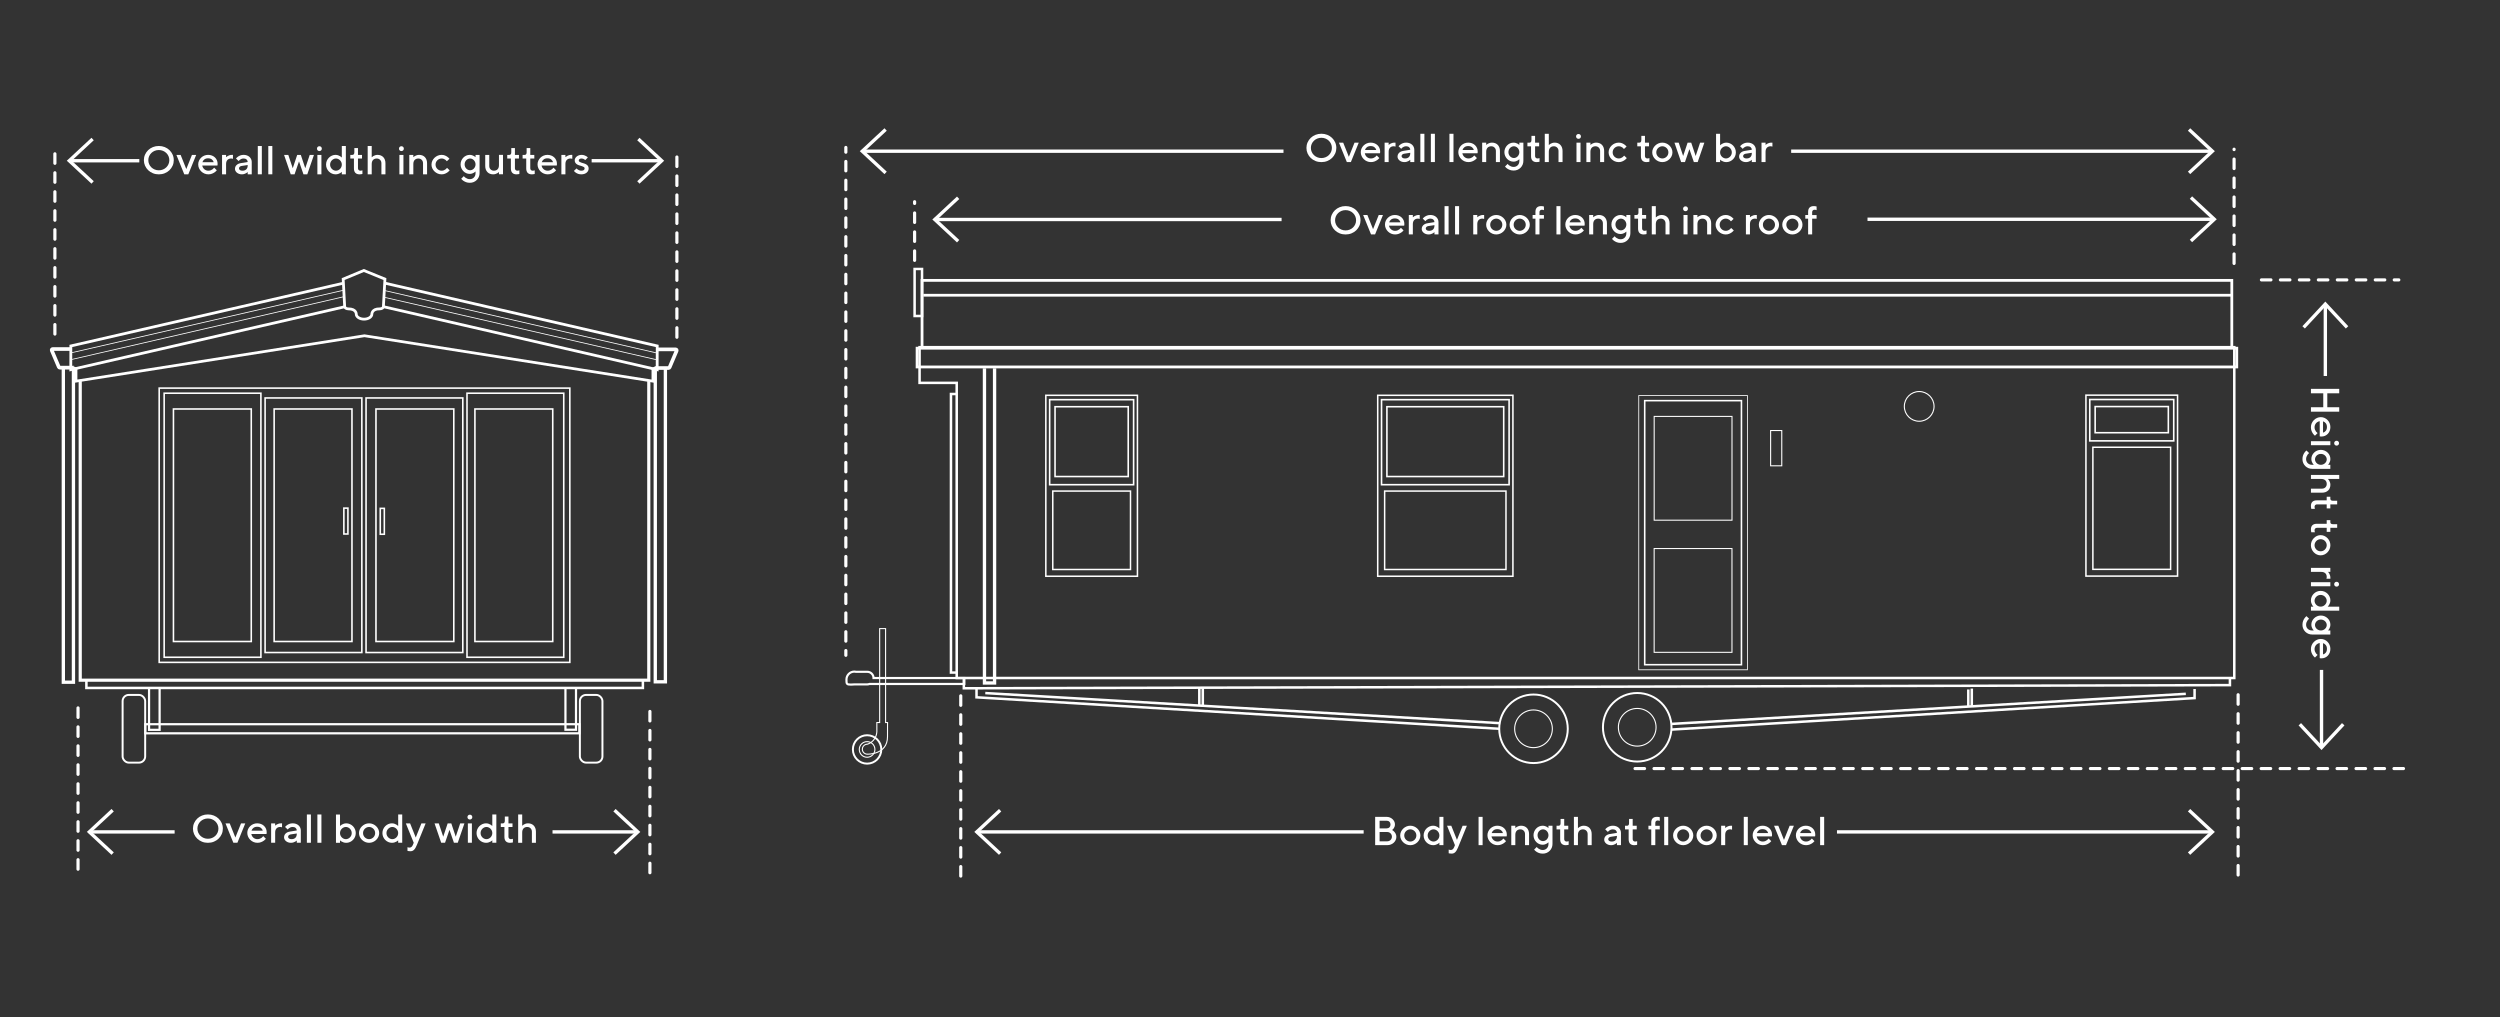 <?xml version="1.0" encoding="UTF-8"?> <svg xmlns="http://www.w3.org/2000/svg" xmlns:xlink="http://www.w3.org/1999/xlink" id="Layer_2" width="371.309" height="151.073" viewBox="0 0 371.309 151.073"><rect x="0" y="0" width="371.309" height="151.073" fill="#333333" stroke="none"/><defs><style>.cls-1{stroke-dasharray:0 0 1.397 1.397;}.cls-1,.cls-2,.cls-3,.cls-4,.cls-5,.cls-6,.cls-7,.cls-8,.cls-9,.cls-10,.cls-11,.cls-12,.cls-13,.cls-14,.cls-15,.cls-16,.cls-17,.cls-18,.cls-19,.cls-20,.cls-21,.cls-22,.cls-23,.cls-24{fill:none;}.cls-1,.cls-2,.cls-4,.cls-5,.cls-6,.cls-7,.cls-8,.cls-9,.cls-10,.cls-11,.cls-12,.cls-13,.cls-14,.cls-15,.cls-16,.cls-17,.cls-18,.cls-19,.cls-20,.cls-21,.cls-22,.cls-23,.cls-24{stroke:#fff;}.cls-1,.cls-2,.cls-4,.cls-5,.cls-6,.cls-7,.cls-8,.cls-9,.cls-10,.cls-11,.cls-12,.cls-13,.cls-14,.cls-15,.cls-17,.cls-18,.cls-19,.cls-20,.cls-21,.cls-22,.cls-23,.cls-24{stroke-miterlimit:10;}.cls-1,.cls-14,.cls-20,.cls-22{stroke-width:.47px;}.cls-1,.cls-20,.cls-22{stroke-linecap:round;}.cls-2{stroke-width:.547px;}.cls-25{clip-path:url(#clippath);}.cls-3,.cls-26{stroke-width:0px;}.cls-4{stroke-width:.409px;}.cls-5{stroke-width:.415px;}.cls-6{stroke-width:.416px;}.cls-7{stroke-width:.41px;}.cls-8{stroke-width:.161px;}.cls-9{stroke-width:.121px;}.cls-10{stroke-width:.33px;}.cls-11{stroke-width:.235px;}.cls-12{stroke-width:.322px;}.cls-13{stroke-width:.222px;}.cls-15{stroke-width:.375px;}.cls-27{clip-path:url(#clippath-8);}.cls-28{clip-path:url(#clippath-9);}.cls-16{stroke-width:.5px;}.cls-17{stroke-width:.117px;}.cls-29{clip-path:url(#clippath-24);}.cls-30{clip-path:url(#clippath-25);}.cls-31{clip-path:url(#clippath-27);}.cls-32{clip-path:url(#clippath-28);}.cls-33{clip-path:url(#clippath-29);}.cls-34{clip-path:url(#clippath-31);}.cls-35{clip-path:url(#clippath-13);}.cls-36{clip-path:url(#clippath-12);}.cls-37{clip-path:url(#clippath-15);}.cls-38{clip-path:url(#clippath-16);}.cls-39{clip-path:url(#clippath-11);}.cls-18{stroke-width:.293px;}.cls-19{stroke-width:.157px;}.cls-20{stroke-dasharray:0 0 1.409 1.409;}.cls-21{stroke-width:.228px;}.cls-23{stroke-width:.24px;}.cls-26{fill:#fff;}.cls-24{stroke-width:.496px;}</style><clipPath id="clippath"><rect class="cls-3" x="125.433" y=".001" width="245.876" height="151.072"></rect></clipPath><clipPath id="clippath-8"><rect class="cls-3" x="125.433" y=".001" width="245.876" height="151.072"></rect></clipPath><clipPath id="clippath-9"><rect class="cls-3" x="125.433" width="235.719" height="130.352"></rect></clipPath><clipPath id="clippath-11"><rect class="cls-3" x="125.433" width="235.719" height="130.352"></rect></clipPath><clipPath id="clippath-12"><rect class="cls-3" x="125.433" y=".001" width="245.876" height="151.072"></rect></clipPath><clipPath id="clippath-13"><rect class="cls-3" x="125.433" width="235.719" height="130.352"></rect></clipPath><clipPath id="clippath-15"><rect class="cls-3" x="125.433" width="235.719" height="130.352"></rect></clipPath><clipPath id="clippath-16"><rect class="cls-3" y=".001" width="120.586" height="151.072"></rect></clipPath><clipPath id="clippath-24"><rect class="cls-3" y=".001" width="120.586" height="151.072"></rect></clipPath><clipPath id="clippath-25"><rect class="cls-3" width="120.586" height="130.352"></rect></clipPath><clipPath id="clippath-27"><rect class="cls-3" width="120.586" height="130.352"></rect></clipPath><clipPath id="clippath-28"><rect class="cls-3" y=".001" width="120.586" height="151.072"></rect></clipPath><clipPath id="clippath-29"><rect class="cls-3" width="120.586" height="130.352"></rect></clipPath><clipPath id="clippath-31"><rect class="cls-3" width="120.586" height="130.352"></rect></clipPath></defs><g id="Layer_1-2"><polyline class="cls-5" points="136.946 51.716 136.946 41.643 331.476 41.643 331.476 51.716"></polyline><g class="cls-25"><path class="cls-6" d="m45.343,45.468l.223-4.019-3.131-1.274-3.068,1.274.007.129.209,3.874.011.076c0,.192.24.347.535.347l.023.001c1.181,0,1.156.776,1.156.776,0,.414.519.75,1.159.75.639,0,1.158-.336,1.158-.75,0,0-.012-.797,1.156-.777l.023-.001c.296,0,.535-.155.535-.347l.004-.059Z"></path><path class="cls-2" d="m-.434,54.514c-.024.056-.078.092-.139.092h-2.154c-.06,0-.114-.036-.138-.092l-1.048-2.465c-.043-.099.03-.209.138-.209H-1.151m86.562,2.727c.024.055.078.092.139.092h2.154c.06,0,.115-.037.138-.092l1.049-2.465c.042-.099-.031-.209-.139-.209h-2.623"></path><path class="cls-24" d="m87.221,54.532v46.733h-1.501v-46.733m-86.417.059v46.733h-1.501v-46.733"></path><polyline class="cls-15" points="83.878 100.995 83.878 102.177 1.226 102.177 1.226 100.995"></polyline><polyline class="cls-10" points="12.101 102.145 12.101 108.398 10.534 108.398 10.534 102.145"></polyline><rect class="cls-18" x="6.606" y="103.212" width="3.352" height="10.056" rx=".915" ry=".915"></rect><polyline class="cls-10" points="72.378 102.129 72.378 108.382 73.946 108.382 73.946 102.129"></polyline><rect class="cls-18" x="74.521" y="103.212" width="3.352" height="10.056" rx=".915" ry=".915"></rect><rect class="cls-10" x="9.981" y="107.563" width="64.459" height="1.352"></rect><polygon class="cls-15" points="331.844 51.565 136.578 51.565 136.578 56.865 142.094 56.865 142.094 100.701 331.844 100.701 331.844 51.565"></polygon><rect class="cls-6" x="136.21" y="51.716" width="196.001" height="2.786"></rect><line class="cls-7" x1="137.129" y1="43.85" x2="331.476" y2="43.85"></line><polyline class="cls-24" points="147.717 54.704 147.717 101.437 146.216 101.437 146.216 54.704"></polyline><rect class="cls-9" x="243.394" y="58.746" width="16.137" height="40.735"></rect><rect class="cls-11" x="244.278" y="59.505" width="14.369" height="39.218"></rect><rect class="cls-19" x="245.684" y="61.847" width="11.558" height="15.414"></rect><rect class="cls-11" x="205.989" y="60.407" width="17.347" height="10.37"></rect><rect class="cls-13" x="205.652" y="72.936" width="18.022" height="11.647"></rect><rect class="cls-21" x="204.622" y="58.712" width="20.082" height="26.874"></rect><rect class="cls-23" x="205.19" y="59.36" width="18.947" height="12.628"></rect><rect class="cls-11" x="156.698" y="60.407" width="10.87" height="10.37"></rect><rect class="cls-13" x="156.361" y="72.936" width="11.545" height="11.647"></rect><rect class="cls-21" x="155.33" y="58.712" width="13.606" height="26.874"></rect><rect class="cls-23" x="155.898" y="59.36" width="12.47" height="12.628"></rect><rect class="cls-11" x="311.179" y="60.384" width="10.87" height="3.884"></rect><rect class="cls-13" x="310.842" y="66.427" width="11.545" height="18.133"></rect><rect class="cls-21" x="309.811" y="58.69" width="13.606" height="26.874"></rect><rect class="cls-23" x="310.38" y="59.337" width="12.47" height="6.142"></rect><rect class="cls-19" x="245.68" y="81.472" width="11.559" height="15.414"></rect><path class="cls-18" d="m232.85,108.243c0,2.811-2.279,5.089-5.089,5.089-2.811,0-5.09-2.278-5.09-5.089s2.279-5.089,5.09-5.089c2.81,0,5.089,2.278,5.089,5.089Z"></path><path class="cls-8" d="m230.56,108.243c0,1.546-1.253,2.799-2.798,2.799-1.546,0-2.799-1.253-2.799-2.799,0-1.545,1.253-2.798,2.799-2.798,1.545,0,2.798,1.253,2.798,2.798Z"></path><path class="cls-18" d="m248.255,108.018c0,2.811-2.279,5.09-5.089,5.09-2.811,0-5.09-2.279-5.09-5.09s2.279-5.089,5.09-5.089c2.81,0,5.089,2.278,5.089,5.089Z"></path><path class="cls-8" d="m245.964,108.018c0,1.546-1.253,2.799-2.798,2.799-1.546,0-2.799-1.253-2.799-2.799,0-1.545,1.253-2.798,2.799-2.798,1.545,0,2.798,1.253,2.798,2.798Z"></path><path class="cls-15" d="m142.16,58.52h-.919v41.372h.919m-5.217-52.956h-1.103v-6.988h1.103v6.988Zm155.396,55.467v2.524m.518.065v-2.719m-44.677,5.25l76.465-4.473m-76.335,5.306l77.637-4.674v-1.346m-147.304-.046v2.525m-.517.064v-2.719m44.677,5.25l-76.466-4.473m76.335,5.306l-77.636-4.674v-1.346m186.161-1.647v1.182l-186.162.465-1.884.005v-1.621"></path><path class="cls-18" d="m130.895,111.31c0,1.166-.945,2.11-2.11,2.11-1.166,0-2.111-.944-2.111-2.11s.945-2.11,2.111-2.11c1.165,0,2.11.944,2.11,2.11Z"></path><path class="cls-8" d="m129.945,111.31c0,.641-.519,1.16-1.16,1.16s-1.161-.519-1.161-1.16.52-1.161,1.161-1.161,1.16.52,1.16,1.161Z"></path><path class="cls-12" d="m143.224,100.704h-13.479c-.005-.512-.421-.926-.933-.926h-1.655c-.084-.019-.171-.031-.261-.031-.649,0-1.176.526-1.176,1.176s.013.754.663.754c.172,0,.371-.008.571-.03h1.858c.117,0,.228-.025.332-.064h14.08v-.879Z"></path><path class="cls-8" d="m264.634,69.185h-1.655v-5.24h1.655v5.24Zm22.617-8.826c0,1.218-.988,2.206-2.207,2.206-1.218,0-2.206-.988-2.206-2.206,0-1.219.988-2.206,2.206-2.206,1.219,0,2.207.987,2.207,2.206Zm-155.721,46.954v-13.948h-.879v13.948h-.418v1.391c-.136,1.525-1.417,1.827-1.417,1.827-.07,0-.137.01-.201.027-.312.088-.54.374-.54.713,0,.41.332.741.741.741,0,0,2.999.116,2.999-2.597,0-1.338.006-2.102.006-2.102h-.291Z"></path></g><g class="cls-27"><line class="cls-22" x1="125.627" y1="97.326" x2="125.627" y2="96.622"></line><line class="cls-1" x1="125.627" y1="95.225" x2="125.627" y2="23.303"></line><line class="cls-22" x1="125.627" y1="22.604" x2="125.627" y2="21.901"></line><line class="cls-20" x1="135.84" y1="38.671" x2="135.84" y2="29.96"></line><line class="cls-20" x1="331.813" y1="39.125" x2="331.813" y2="22.159"></line></g><g class="cls-28"><line class="cls-20" x1="142.695" y1="130.117" x2="142.695" y2="102.455"></line></g><g class="cls-39"><line class="cls-20" x1="332.413" y1="129.958" x2="332.413" y2="102.455"></line></g><g class="cls-36"><line class="cls-20" x1="88.929" y1="50.09" x2="88.929" y2="22.082"></line><line class="cls-20" x1="242.844" y1="114.151" x2="357.687" y2="114.151"></line><line class="cls-20" x1="335.877" y1="41.57" x2="356.279" y2="41.57"></line></g><g class="cls-35"><line class="cls-20" x1="84.922" y1="129.621" x2="84.922" y2="105.212"></line></g><g class="cls-37"><line class="cls-20" x1="-.016" y1="129.096" x2="-.016" y2="104.687"></line></g><polyline class="cls-14" points="96.36 56.602 96.36 101.024 11.915 101.024 11.915 56.602"></polyline><path class="cls-11" d="m68.736,96.915h-14.369v-37.809h14.369v37.809Zm-14.994,0h-14.369v-37.809h14.369v37.809Zm29.987.704h-14.369v-39.218h14.369v39.218Zm-44.98,0h-14.369v-39.218h14.369v39.218Zm45.883.759H23.643v-40.735h60.989v40.735Z"></path><polyline class="cls-4" points="11.287 54.698 11.287 56.61 54.13 49.867 96.973 56.61 96.973 54.698"></polyline><path class="cls-6" d="m51.024,42.054l-40.501,9.327-.009,3.525,40.67-9.343m5.678-.032l40.742,9.375.009-3.525-40.464-9.327"></path><path class="cls-11" d="m51.674,79.311h-.603v-3.843h.603v3.843Zm5.407.037h-.603v-3.843h.603v3.843Zm25.013,15.929h-11.558v-34.533h11.558v34.533Zm-44.775,0h-11.558v-34.533h11.558v34.533Zm30.08,0h-11.559v-34.533h11.559v34.533Zm-15.124,0h-11.559v-34.533h11.559v34.533Z"></path><path class="cls-17" d="m97.544,53.434l-40.587-9.307m-5.869-.064l-40.634,9.371m87.09-1.007l-40.491-9.289m-6.029-.032l-40.57,9.321"></path><g class="cls-38"><path class="cls-6" d="m56.947,45.468l.223-4.019-3.131-1.274-3.068,1.274.007.129.209,3.874.011.076c0,.192.24.347.535.347l.023.001c1.181,0,1.156.776,1.156.776,0,.414.519.75,1.159.75.639,0,1.158-.336,1.158-.75,0,0-.012-.797,1.156-.777l.023-.001c.296,0,.535-.155.535-.347l.004-.059Z"></path><path class="cls-2" d="m11.17,54.514c-.024.056-.078.092-.139.092h-2.154c-.06,0-.114-.036-.138-.092l-1.048-2.465c-.043-.099.03-.209.138-.209h2.624m86.562,2.727c.024.055.078.092.139.092h2.154c.06,0,.115-.037.138-.092l1.049-2.465c.042-.099-.031-.209-.139-.209h-2.623"></path><path class="cls-24" d="m98.825,54.532v46.733h-1.501v-46.733m-86.417.059v46.733h-1.501v-46.733"></path><polyline class="cls-15" points="95.483 100.995 95.483 102.177 12.831 102.177 12.831 100.995"></polyline><polyline class="cls-10" points="23.705 102.145 23.705 108.398 22.138 108.398 22.138 102.145"></polyline><rect class="cls-18" x="18.21" y="103.212" width="3.352" height="10.056" rx=".915" ry=".915"></rect><polyline class="cls-10" points="83.982 102.129 83.982 108.382 85.55 108.382 85.55 102.129"></polyline><rect class="cls-18" x="86.125" y="103.212" width="3.352" height="10.056" rx=".915" ry=".915"></rect><rect class="cls-10" x="21.586" y="107.563" width="64.459" height="1.352"></rect><polygon class="cls-15" points="343.448 51.565 148.182 51.565 148.182 56.865 153.698 56.865 153.698 100.701 343.448 100.701 343.448 51.565"></polygon><rect class="cls-6" x="147.815" y="51.716" width="196.001" height="2.786"></rect><line class="cls-7" x1="148.734" y1="43.85" x2="343.081" y2="43.85"></line><polyline class="cls-24" points="159.322 54.704 159.322 101.437 157.821 101.437 157.821 54.704"></polyline><rect class="cls-9" x="254.999" y="58.746" width="16.137" height="40.735"></rect><rect class="cls-11" x="255.883" y="59.505" width="14.369" height="39.218"></rect><rect class="cls-19" x="257.288" y="61.847" width="11.558" height="15.414"></rect><rect class="cls-11" x="217.594" y="60.407" width="17.347" height="10.37"></rect><rect class="cls-13" x="217.256" y="72.936" width="18.022" height="11.647"></rect><rect class="cls-21" x="216.227" y="58.712" width="20.082" height="26.874"></rect><rect class="cls-23" x="216.794" y="59.36" width="18.947" height="12.628"></rect><rect class="cls-11" x="168.303" y="60.407" width="10.87" height="10.37"></rect><rect class="cls-13" x="167.965" y="72.936" width="11.545" height="11.647"></rect><rect class="cls-21" x="166.935" y="58.712" width="13.606" height="26.874"></rect><rect class="cls-23" x="167.503" y="59.36" width="12.47" height="12.628"></rect><rect class="cls-11" x="322.784" y="60.384" width="10.87" height="3.884"></rect><rect class="cls-13" x="322.447" y="66.427" width="11.545" height="18.133"></rect><rect class="cls-21" x="321.416" y="58.69" width="13.606" height="26.874"></rect><rect class="cls-23" x="321.984" y="59.337" width="12.47" height="6.142"></rect><rect class="cls-19" x="257.284" y="81.472" width="11.559" height="15.414"></rect><path class="cls-18" d="m244.455,108.243c0,2.811-2.279,5.089-5.089,5.089-2.811,0-5.09-2.278-5.09-5.089s2.279-5.089,5.09-5.089c2.81,0,5.089,2.278,5.089,5.089Z"></path><path class="cls-8" d="m242.164,108.243c0,1.546-1.253,2.799-2.798,2.799-1.546,0-2.799-1.253-2.799-2.799,0-1.545,1.253-2.798,2.799-2.798,1.545,0,2.798,1.253,2.798,2.798Z"></path><path class="cls-18" d="m259.86,108.018c0,2.811-2.279,5.09-5.089,5.09-2.811,0-5.09-2.279-5.09-5.09s2.279-5.089,5.09-5.089c2.81,0,5.089,2.278,5.089,5.089Z"></path><path class="cls-8" d="m257.569,108.018c0,1.546-1.253,2.799-2.798,2.799-1.546,0-2.799-1.253-2.799-2.799,0-1.545,1.253-2.798,2.799-2.798,1.545,0,2.798,1.253,2.798,2.798Z"></path><path class="cls-15" d="m153.765,58.52h-.919v41.372h.919m-5.217-52.956h-1.103v-6.988h1.103v6.988Zm155.396,55.467v2.524m.518.065v-2.719m-44.677,5.25l76.465-4.473m-76.335,5.306l77.637-4.674v-1.346m-147.304-.046v2.525m-.517.064v-2.719m44.677,5.25l-76.466-4.473m76.335,5.306l-77.636-4.674v-1.346m186.161-1.647v1.182l-186.162.465-1.884.005v-1.621"></path><path class="cls-18" d="m142.499,111.31c0,1.166-.945,2.11-2.11,2.11-1.166,0-2.111-.944-2.111-2.11s.945-2.11,2.111-2.11c1.165,0,2.11.944,2.11,2.11Z"></path><path class="cls-8" d="m141.549,111.31c0,.641-.519,1.16-1.16,1.16s-1.161-.519-1.161-1.16.52-1.161,1.161-1.161,1.16.52,1.16,1.161Z"></path><path class="cls-12" d="m154.829,100.704h-13.479c-.005-.512-.421-.926-.933-.926h-1.655c-.084-.019-.171-.031-.261-.031-.649,0-1.176.526-1.176,1.176s.013.754.663.754c.172,0,.371-.008.571-.03h1.858c.117,0,.228-.025.332-.064h14.08v-.879Z"></path><path class="cls-8" d="m276.239,69.185h-1.655v-5.24h1.655v5.24Zm22.617-8.826c0,1.218-.988,2.206-2.207,2.206-1.218,0-2.206-.988-2.206-2.206,0-1.219.988-2.206,2.206-2.206,1.219,0,2.207.987,2.207,2.206Zm-155.721,46.954v-13.948h-.879v13.948h-.418v1.391c-.136,1.525-1.417,1.827-1.417,1.827-.07,0-.137.01-.201.027-.312.088-.54.374-.54.713,0,.41.332.741.741.741,0,0,2.999.116,2.999-2.597,0-1.338.006-2.102.006-2.102h-.291Z"></path></g><g class="cls-29"><line class="cls-22" x1="137.232" y1="97.326" x2="137.232" y2="96.622"></line><line class="cls-1" x1="137.232" y1="95.225" x2="137.232" y2="23.303"></line><line class="cls-22" x1="137.232" y1="22.604" x2="137.232" y2="21.901"></line><line class="cls-20" x1="147.444" y1="38.671" x2="147.444" y2="29.96"></line><line class="cls-20" x1="343.418" y1="39.125" x2="343.418" y2="22.159"></line></g><g class="cls-30"><line class="cls-20" x1="154.3" y1="130.117" x2="154.3" y2="102.455"></line></g><g class="cls-31"><line class="cls-20" x1="344.018" y1="129.958" x2="344.018" y2="102.455"></line></g><g class="cls-32"><line class="cls-20" x1="100.533" y1="50.09" x2="100.533" y2="22.082"></line><line class="cls-20" x1="8.152" y1="49.615" x2="8.152" y2="21.607"></line><line class="cls-20" x1="254.449" y1="114.151" x2="369.292" y2="114.151"></line><line class="cls-20" x1="347.482" y1="41.57" x2="367.884" y2="41.57"></line></g><g class="cls-33"><line class="cls-20" x1="96.526" y1="129.621" x2="96.526" y2="105.212"></line></g><g class="cls-34"><line class="cls-20" x1="11.589" y1="129.096" x2="11.589" y2="104.687"></line></g><path class="cls-26" d="m197.63,32.716c0-.292.057-.566.171-.822.114-.255.27-.479.468-.67.198-.191.432-.341.702-.45.27-.109.563-.164.879-.164s.609.055.879.164c.27.109.504.259.702.45.198.191.354.415.468.67.114.255.171.529.171.822s-.057.566-.171.822c-.114.256-.27.479-.468.67-.198.191-.432.341-.702.451s-.563.164-.879.164-.609-.054-.879-.164-.504-.259-.702-.451c-.198-.191-.354-.414-.468-.67-.114-.255-.171-.529-.171-.822Zm.66,0c0,.208.04.405.12.588.08.184.191.344.333.481.142.137.308.244.498.321.19.078.393.116.609.116.216,0,.419-.038.609-.116.19-.077.356-.184.498-.321s.253-.297.333-.481c.08-.183.12-.379.12-.588s-.04-.404-.12-.588c-.08-.183-.191-.344-.333-.48-.142-.137-.308-.245-.498-.322s-.393-.116-.609-.116c-.216,0-.419.039-.609.116-.19.077-.356.185-.498.322-.142.137-.253.297-.333.48-.08.184-.12.379-.12.588Z"></path><path class="cls-26" d="m203.631,34.816l-1.17-2.88h.63l.84,2.1.84-2.1h.63l-1.17,2.88h-.6Z"></path><path class="cls-26" d="m206.3,33.514c.016.098.049.194.099.289.05.094.114.176.192.246.078.07.169.126.273.169s.216.064.336.064c.14,0,.265-.023.375-.069s.201-.097.273-.153c.084-.068.158-.144.222-.228l.39.39c-.088.112-.196.212-.324.3-.108.076-.24.145-.396.207s-.336.093-.54.093-.396-.039-.576-.116c-.18-.077-.339-.183-.477-.318-.138-.135-.247-.291-.327-.469-.08-.177-.12-.368-.12-.572,0-.197.039-.381.117-.553.078-.171.183-.321.315-.448.132-.127.287-.229.465-.304.178-.075.369-.113.573-.113.204,0,.392.033.564.1.172.066.321.159.447.278s.224.26.294.423c.07.163.105.341.105.534,0,.042-.002.08-.006.114-.004.034-.008.064-.012.091-.004.03-.008.045-.012.045h-2.25Zm.87-1.074c-.228,0-.414.056-.558.167s-.24.25-.288.415h1.668c-.036-.166-.125-.304-.267-.415s-.327-.167-.555-.167Z"></path><path class="cls-26" d="m210.783,32.5c-.024-.007-.053-.013-.087-.02-.034-.007-.069-.01-.105-.01-.228,0-.41.071-.546.211-.136.141-.204.344-.204.61v1.525h-.6v-2.88h.6v.334c.068-.064.146-.121.234-.17.076-.042.167-.081.273-.116.106-.036.227-.054.363-.054h.15v.59c-.024-.007-.05-.013-.078-.02Z"></path><path class="cls-26" d="m213.05,34.816v-.333c-.068.064-.146.121-.234.169-.076.042-.167.08-.273.116-.106.036-.227.054-.363.054-.152,0-.29-.023-.414-.068-.124-.046-.231-.106-.321-.181-.09-.075-.16-.161-.21-.258-.05-.098-.075-.196-.075-.295,0-.229.076-.419.228-.57.152-.151.356-.248.612-.29l1.05-.172c0-.146-.055-.269-.165-.369-.11-.1-.255-.15-.435-.15-.128,0-.238.021-.33.061-.092.041-.17.084-.234.131-.072.054-.134.116-.186.186l-.39-.378c.08-.1.176-.19.288-.27.096-.068.214-.13.354-.186.14-.056.306-.084.498-.084.18,0,.344.028.492.083.148.055.274.131.378.227s.185.209.243.338c.058.13.087.267.087.413v1.826h-.6Zm-.78-.534c.24,0,.43-.067.57-.202.14-.135.21-.33.21-.585v-.057l-.93.141c-.104.019-.19.06-.258.124-.068.063-.102.144-.102.242,0,.086.043.164.129.233s.213.104.381.104Z"></path><path class="cls-26" d="m215.15,34.816h-.6v-4.2h.6v4.2Z"></path><path class="cls-26" d="m216.71,34.816h-.6v-4.2h.6v4.2Z"></path><path class="cls-26" d="m220.352,32.5c-.023-.007-.053-.013-.087-.02s-.069-.01-.104-.01c-.229,0-.41.071-.547.211-.136.141-.203.344-.203.61v1.525h-.601v-2.88h.601v.334c.067-.064.146-.121.233-.17.076-.042.167-.081.273-.116.105-.036.227-.054.362-.054h.15v.59c-.024-.007-.05-.013-.078-.02Z"></path><path class="cls-26" d="m220.73,33.376c0-.197.04-.382.12-.555.08-.174.188-.327.327-.46.138-.133.297-.238.477-.315.18-.077.372-.116.576-.116s.396.039.576.116c.18.077.339.183.477.315.138.133.247.286.327.46.08.173.12.358.12.555s-.04.382-.12.555-.189.327-.327.46c-.138.133-.297.238-.477.315-.181.077-.372.116-.576.116s-.396-.039-.576-.116c-.18-.077-.339-.182-.477-.315-.139-.133-.247-.287-.327-.46s-.12-.358-.12-.555Zm2.399,0c0-.128-.023-.247-.071-.357-.048-.109-.114-.205-.198-.286-.084-.082-.18-.146-.288-.193-.108-.047-.222-.071-.342-.071s-.234.024-.342.071c-.108.047-.204.111-.288.193-.084.081-.15.176-.198.286-.048.11-.072.229-.072.357s.024.247.072.357c.048.109.114.205.198.286.084.082.18.146.288.192.107.047.222.071.342.071s.233-.023.342-.071c.108-.047.204-.111.288-.192.084-.081.15-.176.198-.286.048-.11.071-.229.071-.357Z"></path><path class="cls-26" d="m224.21,33.376c0-.197.04-.382.12-.555.08-.174.189-.327.327-.46.138-.133.297-.238.477-.315.181-.077.372-.116.576-.116s.396.039.576.116c.18.077.339.183.478.315.138.133.246.286.326.46.08.173.12.358.12.555s-.04.382-.12.555-.188.327-.326.46c-.139.133-.298.238-.478.315-.18.077-.372.116-.576.116s-.396-.039-.576-.116c-.18-.077-.339-.182-.477-.315-.138-.133-.247-.287-.327-.46s-.12-.358-.12-.555Zm2.4,0c0-.128-.024-.247-.072-.357-.048-.109-.114-.205-.198-.286-.084-.082-.18-.146-.288-.193-.107-.047-.222-.071-.342-.071s-.233.024-.342.071c-.108.047-.204.111-.288.193-.084.081-.149.176-.198.286-.048.11-.071.229-.071.357s.023.247.071.357c.049.109.114.205.198.286.084.082.18.146.288.192.108.047.222.071.342.071s.234-.023.342-.071c.108-.047.204-.111.288-.192.084-.081.15-.176.198-.286.048-.11.072-.229.072-.357Z"></path><path class="cls-26" d="m229.31,32.476h-.66v2.34h-.601v-2.34h-.42v-.54h.42v-.461c0-.288.072-.504.217-.648.144-.144.352-.216.624-.216.06,0,.114.003.165.009.05.006.095.013.135.021l.12.03v.547c-.032-.009-.064-.02-.097-.033-.027-.009-.06-.017-.096-.023-.036-.007-.072-.01-.108-.01-.104,0-.189.032-.258.095-.067.064-.102.146-.102.247v.444h.66v.54Z"></path><path class="cls-26" d="m231.769,34.816h-.6v-4.2h.6v4.2Z"></path><path class="cls-26" d="m233.089,33.514c.017.098.049.194.1.289.05.094.113.176.191.246.078.07.169.126.273.169.104.043.216.064.336.064.14,0,.265-.023.375-.069.109-.046.201-.097.272-.153.084-.068.158-.144.223-.228l.39.39c-.088.112-.196.212-.324.3-.107.076-.24.145-.396.207-.156.062-.336.093-.54.093s-.396-.039-.576-.116c-.18-.077-.339-.183-.477-.318-.139-.135-.247-.291-.327-.469-.08-.177-.12-.368-.12-.572,0-.197.039-.381.117-.553.077-.171.183-.321.314-.448.132-.127.287-.229.465-.304.179-.075.369-.113.573-.113s.392.033.564.1c.172.066.32.159.446.278s.225.26.294.423c.07.163.105.341.105.534,0,.042-.002.08-.006.114-.004.034-.008.064-.013.091-.004.03-.008.045-.012.045h-2.25Zm.87-1.074c-.228,0-.414.056-.558.167-.145.111-.24.25-.288.415h1.668c-.036-.166-.125-.304-.268-.415-.142-.111-.326-.167-.555-.167Z"></path><path class="cls-26" d="m236.629,32.27c.068-.064.146-.121.234-.17.075-.042.167-.081.272-.116.106-.036.228-.054.363-.054.172,0,.33.029.474.085.145.057.268.139.369.245.103.106.182.235.24.389.058.153.087.326.087.519v1.649h-.6v-1.642c0-.208-.066-.376-.198-.507s-.296-.197-.492-.197c-.228,0-.41.071-.546.211s-.204.344-.204.61v1.525h-.6v-2.88h.6v.334Z"></path><path class="cls-26" d="m241.549,34.396c-.068.068-.146.128-.234.18-.075.044-.167.085-.272.123-.106.038-.228.057-.363.057-.18,0-.352-.036-.516-.109s-.308-.173-.429-.3c-.122-.127-.221-.277-.295-.447-.073-.171-.11-.356-.11-.557s.037-.385.11-.556c.074-.171.173-.32.295-.447.121-.128.265-.228.429-.3.164-.073.336-.109.516-.109.136,0,.257.018.363.054.105.036.197.075.272.116.089.049.166.106.234.17v-.334h.6v2.7c0,.204-.036.393-.11.567-.074.174-.176.326-.307.456-.13.13-.281.232-.455.306-.175.074-.363.111-.567.111-.22,0-.41-.031-.57-.093s-.294-.131-.401-.207c-.129-.088-.234-.188-.318-.3l.39-.39c.064.084.143.16.234.228.08.056.175.107.285.153.109.046.236.069.381.069.12,0,.23-.022.333-.066.102-.044.19-.105.267-.183.076-.078.136-.172.178-.282s.062-.231.062-.363v-.246Zm-1.62-1.053c0,.125.022.24.066.347.044.106.104.199.18.276s.163.139.261.183c.099.045.199.067.304.067.104,0,.204-.022.303-.067.098-.044.184-.105.258-.183s.134-.17.18-.276c.046-.107.069-.222.069-.347,0-.124-.023-.239-.069-.346-.046-.106-.105-.199-.18-.276s-.16-.139-.258-.184c-.099-.044-.199-.067-.303-.067-.104,0-.205.022-.304.067-.098.045-.185.106-.261.184s-.136.17-.18.276c-.044.107-.066.222-.066.346Z"></path><path class="cls-26" d="m243.349,30.922h.54v1.014h.601v.54h-.601v1.45c0,.105.034.19.103.257.067.066.153.099.258.099.076,0,.144-.009.204-.029.031-.008.063-.018.096-.029v.539c-.036.012-.076.022-.12.03-.088.02-.188.03-.3.03-.272,0-.48-.073-.624-.22s-.216-.367-.216-.66v-1.466h-.54v-.54h.3c.092,0,.165-.032.219-.095.055-.063.081-.158.081-.285v-.634Z"></path><path class="cls-26" d="m245.929,32.29c.068-.068.146-.128.234-.18.076-.044.167-.085.273-.123.105-.038.227-.057.362-.057.172,0,.33.029.475.085.144.057.267.139.369.245.102.106.182.235.239.389.059.153.087.326.087.519v1.649h-.6v-1.642c0-.208-.066-.376-.198-.507s-.296-.197-.492-.197c-.228,0-.409.071-.546.211-.136.141-.204.344-.204.61v1.525h-.6v-4.2h.6v1.674Z"></path><path class="cls-26" d="m250.7,31.006c0,.104-.034.19-.103.258-.067.068-.154.102-.258.102-.104,0-.19-.034-.258-.102-.068-.068-.103-.154-.103-.258s.034-.19.103-.258c.067-.068.153-.102.258-.102.104,0,.19.034.258.102.068.068.103.154.103.258Zm-.061,3.81h-.6v-2.88h.6v2.88Z"></path><path class="cls-26" d="m252.11,32.27c.067-.064.146-.121.233-.17.076-.042.167-.081.273-.116.105-.036.227-.054.362-.054.172,0,.33.029.475.085.144.057.267.139.369.245.102.106.182.235.239.389.059.153.087.326.087.519v1.649h-.6v-1.642c0-.208-.066-.376-.198-.507s-.296-.197-.491-.197c-.229,0-.41.071-.547.211-.136.141-.203.344-.203.61v1.525h-.601v-2.88h.601v.334Z"></path><path class="cls-26" d="m254.809,33.376c0-.197.04-.382.12-.555.08-.174.189-.327.327-.46.138-.133.297-.238.477-.315.181-.077.372-.116.576-.116.188,0,.354.031.498.092.145.061.267.128.366.202.116.085.218.181.306.287l-.39.365c-.056-.073-.122-.141-.198-.203-.067-.05-.149-.097-.246-.139-.096-.042-.208-.064-.336-.064-.12,0-.233.024-.342.071-.108.047-.204.111-.288.193-.084.081-.149.176-.198.286-.048.11-.071.229-.071.357s.023.247.071.357c.049.109.114.205.198.286.084.082.18.146.288.192.108.047.222.071.342.071.128,0,.242-.021.342-.064.101-.043.185-.091.253-.144.079-.063.151-.135.216-.214l.39.366c-.092.111-.198.211-.318.298-.104.075-.229.144-.378.206-.147.062-.315.092-.504.092-.204,0-.396-.039-.576-.116-.18-.077-.339-.182-.477-.315-.138-.133-.247-.287-.327-.46s-.12-.358-.12-.555Z"></path><path class="cls-26" d="m260.851,32.5c-.023-.007-.053-.013-.087-.02s-.069-.01-.104-.01c-.229,0-.41.071-.547.211-.136.141-.203.344-.203.61v1.525h-.601v-2.88h.601v.334c.067-.064.146-.121.233-.17.076-.042.167-.081.273-.116.105-.036.227-.054.362-.054h.15v.59c-.024-.007-.05-.013-.078-.02Z"></path><path class="cls-26" d="m261.229,33.376c0-.197.04-.382.12-.555.08-.174.189-.327.327-.46.138-.133.297-.238.477-.315.181-.077.372-.116.576-.116s.396.039.576.116c.18.077.339.183.478.315.138.133.246.286.326.46.08.173.12.358.12.555s-.04.382-.12.555-.188.327-.326.46c-.139.133-.298.238-.478.315-.18.077-.372.116-.576.116s-.396-.039-.576-.116c-.18-.077-.339-.182-.477-.315-.138-.133-.247-.287-.327-.46s-.12-.358-.12-.555Zm2.4,0c0-.128-.024-.247-.072-.357-.048-.109-.114-.205-.198-.286-.084-.082-.18-.146-.288-.193-.107-.047-.222-.071-.342-.071s-.233.024-.342.071c-.108.047-.204.111-.288.193-.084.081-.149.176-.198.286-.048.11-.071.229-.071.357s.023.247.071.357c.049.109.114.205.198.286.084.082.18.146.288.192.108.047.222.071.342.071s.234-.023.342-.071c.108-.047.204-.111.288-.192.084-.081.15-.176.198-.286.048-.11.072-.229.072-.357Z"></path><path class="cls-26" d="m264.71,33.376c0-.197.04-.382.12-.555.08-.174.188-.327.327-.46.138-.133.297-.238.477-.315.18-.077.372-.116.576-.116s.396.039.576.116c.18.077.339.183.477.315.138.133.247.286.327.46.08.173.12.358.12.555s-.04.382-.12.555-.189.327-.327.46c-.138.133-.297.238-.477.315-.181.077-.372.116-.576.116s-.396-.039-.576-.116c-.18-.077-.339-.182-.477-.315-.139-.133-.247-.287-.327-.46s-.12-.358-.12-.555Zm2.399,0c0-.128-.023-.247-.071-.357-.048-.109-.114-.205-.198-.286-.084-.082-.18-.146-.288-.193-.108-.047-.222-.071-.342-.071s-.234.024-.342.071c-.108.047-.204.111-.288.193-.084.081-.15.176-.198.286-.048.11-.072.229-.072.357s.024.247.072.357c.048.109.114.205.198.286.084.082.18.146.288.192.107.047.222.071.342.071s.233-.023.342-.071c.108-.047.204-.111.288-.192.084-.081.15-.176.198-.286.048-.11.071-.229.071-.357Z"></path><path class="cls-26" d="m269.809,32.476h-.66v2.34h-.6v-2.34h-.42v-.54h.42v-.461c0-.288.072-.504.216-.648.145-.144.352-.216.624-.216.061,0,.115.003.165.009.05.006.095.013.135.021l.12.03v.547c-.032-.009-.063-.02-.096-.033-.028-.009-.061-.017-.096-.023-.036-.007-.072-.01-.108-.01-.104,0-.19.032-.258.095-.068.064-.103.146-.103.247v.444h.66v.54Z"></path><path class="cls-26" d="m194.037,21.97c0-.292.057-.566.171-.822.114-.255.27-.479.468-.67.198-.191.432-.341.702-.45.27-.109.563-.164.879-.164s.609.055.879.164c.27.109.504.259.702.45.198.191.354.415.468.67.114.255.171.529.171.822s-.057.566-.171.822c-.114.256-.27.479-.468.67-.198.191-.432.341-.702.451s-.563.164-.879.164-.609-.054-.879-.164-.504-.259-.702-.451c-.198-.191-.354-.414-.468-.67-.114-.255-.171-.529-.171-.822Zm.66,0c0,.208.04.405.12.588.08.184.191.344.333.481.142.137.308.244.498.321.19.078.393.116.609.116.216,0,.419-.038.609-.116.19-.077.356-.184.498-.321s.253-.297.333-.481c.08-.183.12-.379.12-.588s-.04-.404-.12-.588c-.08-.183-.191-.344-.333-.48-.142-.137-.308-.245-.498-.322s-.393-.116-.609-.116c-.216,0-.419.039-.609.116-.19.077-.356.185-.498.322-.142.137-.253.297-.333.48-.08.184-.12.379-.12.588Z"></path><path class="cls-26" d="m200.037,24.07l-1.17-2.88h.63l.84,2.1.84-2.1h.63l-1.17,2.88h-.6Z"></path><path class="cls-26" d="m202.707,22.768c.016.098.049.194.099.289.05.094.114.176.192.246.078.07.169.126.273.169s.216.064.336.064c.14,0,.265-.023.375-.069s.201-.097.273-.153c.084-.068.158-.144.222-.228l.39.39c-.088.112-.196.212-.324.3-.108.076-.24.145-.396.207s-.336.093-.54.093-.396-.039-.576-.116c-.18-.077-.339-.183-.477-.318-.138-.135-.247-.291-.327-.469-.08-.177-.12-.368-.12-.572,0-.197.039-.381.117-.553.078-.171.183-.321.315-.448.132-.127.287-.229.465-.304.178-.075.369-.113.573-.113.204,0,.392.033.564.1.172.066.321.159.447.278s.224.26.294.423c.07.163.105.341.105.534,0,.042-.002.08-.006.114-.004.034-.008.064-.012.091-.004.03-.008.045-.012.045h-2.25Zm.87-1.074c-.228,0-.414.056-.558.167s-.24.25-.288.415h1.668c-.036-.166-.125-.304-.267-.415s-.327-.167-.555-.167Z"></path><path class="cls-26" d="m207.189,21.754c-.024-.007-.053-.013-.087-.02-.034-.007-.069-.01-.105-.01-.228,0-.41.071-.546.211-.136.141-.204.344-.204.61v1.525h-.6v-2.88h.6v.334c.068-.064.146-.121.234-.17.076-.042.167-.081.273-.116.106-.036.227-.054.363-.054h.15v.59c-.024-.007-.05-.013-.078-.02Z"></path><path class="cls-26" d="m209.457,24.07v-.333c-.068.064-.146.121-.234.169-.076.042-.167.08-.273.116-.106.036-.227.054-.363.054-.152,0-.29-.023-.414-.068-.124-.046-.231-.106-.321-.181-.09-.075-.16-.161-.21-.258-.05-.098-.075-.196-.075-.295,0-.229.076-.419.228-.57.152-.151.356-.248.612-.29l1.05-.172c0-.146-.055-.269-.165-.369-.11-.1-.255-.15-.435-.15-.128,0-.238.021-.33.061-.092.041-.17.084-.234.131-.072.054-.134.116-.186.186l-.39-.378c.08-.1.176-.19.288-.27.096-.068.214-.13.354-.186.14-.056.306-.084.498-.084.18,0,.344.028.492.083.148.055.274.131.378.227s.185.209.243.338c.058.13.087.267.087.413v1.826h-.6Zm-.78-.534c.24,0,.43-.067.57-.202.14-.135.21-.33.21-.585v-.057l-.93.141c-.104.019-.19.06-.258.124-.068.063-.102.144-.102.242,0,.086.043.164.129.233s.213.104.381.104Z"></path><path class="cls-26" d="m211.556,24.07h-.6v-4.2h.6v4.2Z"></path><path class="cls-26" d="m213.116,24.07h-.6v-4.2h.6v4.2Z"></path><path class="cls-26" d="m215.877,24.07h-.6v-4.2h.6v4.2Z"></path><path class="cls-26" d="m217.196,22.768c.017.098.049.194.1.289.05.094.113.176.191.246.078.07.169.126.273.169.104.043.216.064.336.064.14,0,.265-.023.375-.069.109-.046.201-.097.272-.153.084-.068.158-.144.223-.228l.39.39c-.088.112-.196.212-.324.3-.107.076-.24.145-.396.207-.156.062-.336.093-.54.093s-.396-.039-.576-.116c-.18-.077-.339-.183-.477-.318-.139-.135-.247-.291-.327-.469-.08-.177-.12-.368-.12-.572,0-.197.039-.381.117-.553.077-.171.183-.321.314-.448.132-.127.287-.229.465-.304.179-.075.369-.113.573-.113s.392.033.564.1c.172.066.32.159.446.278s.225.26.294.423c.07.163.105.341.105.534,0,.042-.002.08-.006.114-.004.034-.008.064-.013.091-.004.03-.008.045-.012.045h-2.25Zm.87-1.074c-.228,0-.414.056-.558.167-.145.111-.24.25-.288.415h1.668c-.036-.166-.125-.304-.268-.415-.142-.111-.326-.167-.555-.167Z"></path><path class="cls-26" d="m220.737,21.524c.067-.064.146-.121.233-.17.076-.042.167-.081.273-.116.105-.036.227-.054.362-.054.172,0,.33.029.475.085.144.057.267.139.369.245.102.106.182.235.239.389.059.153.087.326.087.519v1.649h-.6v-1.642c0-.208-.066-.376-.198-.507s-.296-.197-.491-.197c-.229,0-.41.071-.547.211-.136.141-.203.344-.203.61v1.525h-.601v-2.88h.601v.334Z"></path><path class="cls-26" d="m225.657,23.65c-.068.068-.146.128-.234.18-.076.044-.167.085-.273.123-.105.038-.227.057-.362.057-.181,0-.353-.036-.517-.109s-.307-.173-.429-.3-.22-.277-.294-.447c-.074-.171-.111-.356-.111-.557s.037-.385.111-.556.172-.32.294-.447c.122-.128.265-.228.429-.3.164-.073.336-.109.517-.109.136,0,.257.018.362.054.106.036.197.075.273.116.088.049.166.106.234.17v-.334h.6v2.7c0,.204-.037.393-.111.567-.074.174-.176.326-.306.456-.13.13-.282.232-.456.306s-.363.111-.567.111c-.22,0-.409-.031-.569-.093s-.294-.131-.402-.207c-.128-.088-.234-.188-.318-.3l.391-.39c.063.084.142.16.233.228.08.056.176.107.285.153.11.046.237.069.381.069.12,0,.231-.022.333-.066.103-.044.191-.105.268-.183.076-.078.135-.172.177-.282s.063-.231.063-.363v-.246Zm-1.62-1.053c0,.125.021.24.065.347.044.106.104.199.181.276.075.078.162.139.261.183.098.045.199.067.303.067.104,0,.205-.022.303-.067.099-.044.185-.105.259-.183.073-.078.134-.17.18-.276.046-.107.069-.222.069-.347,0-.124-.023-.239-.069-.346-.046-.106-.106-.199-.18-.276-.074-.078-.16-.139-.259-.184-.098-.044-.198-.067-.303-.067-.104,0-.205.022-.303.067-.099.045-.186.106-.261.184-.076.078-.137.17-.181.276-.044.107-.065.222-.065.346Z"></path><path class="cls-26" d="m227.456,20.176h.54v1.014h.601v.54h-.601v1.45c0,.105.034.19.103.257.067.066.153.099.258.099.076,0,.144-.009.204-.029.031-.008.063-.018.096-.029v.539c-.036.012-.076.022-.12.03-.088.02-.188.03-.3.03-.272,0-.48-.073-.624-.22s-.216-.367-.216-.66v-1.466h-.54v-.54h.3c.092,0,.165-.032.219-.095.055-.063.081-.158.081-.285v-.634Z"></path><path class="cls-26" d="m230.036,21.544c.068-.068.146-.128.234-.18.076-.044.167-.085.273-.123.105-.038.227-.057.362-.057.172,0,.33.029.475.085.144.057.267.139.369.245.102.106.182.235.239.389.059.153.087.326.087.519v1.649h-.6v-1.642c0-.208-.066-.376-.198-.507s-.296-.197-.492-.197c-.228,0-.409.071-.546.211-.136.141-.204.344-.204.61v1.525h-.6v-4.2h.6v1.674Z"></path><path class="cls-26" d="m234.806,20.26c0,.104-.034.19-.103.258-.067.068-.154.102-.258.102-.104,0-.19-.034-.258-.102-.068-.068-.103-.154-.103-.258s.034-.19.103-.258c.067-.068.153-.102.258-.102.104,0,.19.034.258.102.068.068.103.154.103.258Zm-.061,3.81h-.6v-2.88h.6v2.88Z"></path><path class="cls-26" d="m236.216,21.524c.067-.064.146-.121.233-.17.076-.042.167-.081.273-.116.105-.036.227-.054.362-.054.172,0,.33.029.475.085.144.057.267.139.369.245.102.106.182.235.239.389.059.153.087.326.087.519v1.649h-.6v-1.642c0-.208-.066-.376-.198-.507s-.296-.197-.491-.197c-.229,0-.41.071-.547.211-.136.141-.203.344-.203.61v1.525h-.601v-2.88h.601v.334Z"></path><path class="cls-26" d="m238.916,22.63c0-.197.04-.382.12-.555.08-.174.189-.327.327-.46.138-.133.297-.238.477-.315.181-.077.372-.116.576-.116.188,0,.354.031.498.092.145.061.267.128.366.202.116.085.218.181.306.287l-.39.365c-.056-.073-.122-.141-.198-.203-.067-.05-.149-.097-.246-.139-.096-.042-.208-.064-.336-.064-.12,0-.233.024-.342.071-.108.047-.204.111-.288.193-.084.081-.149.176-.198.286-.048.11-.071.229-.071.357s.023.247.071.357c.049.109.114.205.198.286.084.082.18.146.288.192.108.047.222.071.342.071.128,0,.242-.021.342-.064.101-.043.185-.091.253-.144.079-.063.151-.135.216-.214l.39.366c-.092.111-.198.211-.318.298-.104.075-.229.144-.378.206-.147.062-.315.092-.504.092-.204,0-.396-.039-.576-.116-.18-.077-.339-.182-.477-.315-.138-.133-.247-.287-.327-.46s-.12-.358-.12-.555Z"></path><path class="cls-26" d="m243.776,20.176h.54v1.014h.6v.54h-.6v1.45c0,.105.033.19.102.257.068.066.154.099.258.099.076,0,.145-.009.204-.029.032-.008.064-.018.097-.029v.539c-.036.012-.076.022-.12.03-.088.02-.188.03-.301.03-.271,0-.479-.073-.624-.22-.144-.146-.216-.367-.216-.66v-1.466h-.54v-.54h.301c.092,0,.165-.032.219-.095s.081-.158.081-.285v-.634Z"></path><path class="cls-26" d="m245.396,22.63c0-.197.04-.382.12-.555.08-.174.188-.327.327-.46.138-.133.297-.238.477-.315.18-.077.372-.116.576-.116s.396.039.576.116c.18.077.339.183.477.315.138.133.247.286.327.46.08.173.12.358.12.555s-.04.382-.12.555-.189.327-.327.46c-.138.133-.297.238-.477.315-.181.077-.372.116-.576.116s-.396-.039-.576-.116c-.18-.077-.339-.182-.477-.315-.139-.133-.247-.287-.327-.46s-.12-.358-.12-.555Zm2.399,0c0-.128-.023-.247-.071-.357-.048-.109-.114-.205-.198-.286-.084-.082-.18-.146-.288-.193-.108-.047-.222-.071-.342-.071s-.234.024-.342.071c-.108.047-.204.111-.288.193-.084.081-.15.176-.198.286-.048.11-.072.229-.072.357s.024.247.072.357c.048.109.114.205.198.286.084.082.18.146.288.192.107.047.222.071.342.071s.233-.023.342-.071c.108-.047.204-.111.288-.192.084-.081.15-.176.198-.286.048-.11.071-.229.071-.357Z"></path><path class="cls-26" d="m251.186,21.19l.66,1.98.659-1.98h.631l-.99,2.88h-.57l-.66-1.92-.66,1.92h-.569l-.99-2.88h.63l.66,1.98.66-1.98h.54Z"></path><path class="cls-26" d="m256.406,21.184c.188,0,.367.038.537.113s.319.178.449.307c.131.129.233.283.31.46s.114.366.114.567c0,.204-.038.394-.114.57-.076.175-.179.328-.31.457-.13.129-.279.231-.449.307s-.35.113-.537.113c-.145,0-.273-.019-.388-.057-.113-.038-.211-.08-.291-.126-.096-.053-.18-.116-.252-.189v.366h-.6v-4.2h.6v1.704c.072-.072.156-.136.252-.192.08-.048.178-.093.291-.135.114-.042.243-.063.388-.063Zm-.061,2.352c.112,0,.221-.023.324-.071.104-.047.197-.111.279-.192.082-.081.146-.176.194-.286.049-.11.072-.229.072-.357s-.023-.247-.072-.357c-.048-.109-.112-.205-.194-.286-.082-.082-.175-.146-.279-.193-.104-.047-.212-.071-.324-.071-.111,0-.22.024-.323.071-.104.047-.197.111-.279.193-.082.081-.147.176-.195.286-.048.11-.072.229-.072.357s.024.247.072.357c.048.109.113.205.195.286.082.082.175.146.279.192.104.047.212.071.323.071Z"></path><path class="cls-26" d="m260.185,24.07v-.333c-.068.064-.146.121-.233.169-.076.042-.168.08-.273.116-.106.036-.228.054-.363.054-.151,0-.29-.023-.414-.068-.124-.046-.23-.106-.32-.181-.091-.075-.16-.161-.21-.258-.051-.098-.075-.196-.075-.295,0-.229.076-.419.228-.57.152-.151.356-.248.612-.29l1.05-.172c0-.146-.055-.269-.165-.369s-.255-.15-.435-.15c-.128,0-.238.021-.33.061-.092.041-.17.084-.234.131-.072.054-.134.116-.186.186l-.391-.378c.08-.1.177-.19.288-.27.097-.068.214-.13.354-.186.14-.056.306-.084.498-.084.18,0,.344.028.492.083.147.055.273.131.378.227.104.096.185.209.242.338.059.13.088.267.088.413v1.826h-.601Zm-.78-.534c.24,0,.431-.067.57-.202.14-.135.21-.33.21-.585v-.057l-.93.141c-.104.019-.19.06-.258.124-.068.063-.103.144-.103.242,0,.086.043.164.129.233s.213.104.381.104Z"></path><path class="cls-26" d="m263.168,21.754c-.023-.007-.053-.013-.087-.02s-.069-.01-.104-.01c-.229,0-.41.071-.547.211-.136.141-.203.344-.203.61v1.525h-.601v-2.88h.601v.334c.067-.064.146-.121.233-.17.076-.042.167-.081.273-.116.105-.036.227-.054.362-.054h.15v.59c-.024-.007-.05-.013-.078-.02Z"></path><path class="cls-26" d="m204.243,125.524v-4.2h1.71c.172,0,.333.031.483.093s.28.145.39.249c.11.104.197.222.261.354.064.132.096.27.096.414s-.022.269-.066.375-.092.193-.144.261c-.064.08-.134.148-.21.204.116.068.22.152.312.252.08.084.153.19.219.318.066.128.099.278.099.45,0,.164-.034.321-.102.471-.068.15-.162.281-.282.393-.12.112-.262.201-.426.267s-.344.099-.54.099h-1.8Zm.66-3.63v1.14h1.05c.168,0,.305-.053.411-.159.106-.106.159-.243.159-.411s-.053-.305-.159-.411c-.106-.106-.243-.159-.411-.159h-1.05Zm1.14,3.06c.096,0,.186-.018.27-.054s.157-.085.219-.147.111-.135.147-.219c.036-.084.054-.174.054-.27,0-.096-.018-.186-.054-.27-.036-.084-.085-.157-.147-.219s-.135-.111-.219-.147-.174-.054-.27-.054h-1.14v1.38h1.14Z"></path><path class="cls-26" d="m207.962,124.084c0-.197.04-.382.12-.555.08-.174.189-.327.327-.46.138-.133.297-.238.477-.315.18-.077.372-.116.576-.116s.396.039.576.116c.18.077.339.183.477.315.138.133.247.286.327.46.08.173.12.358.12.555s-.04.382-.12.555-.189.327-.327.46c-.138.133-.297.238-.477.315-.18.077-.372.116-.576.116s-.396-.039-.576-.116c-.18-.077-.339-.182-.477-.315-.138-.133-.247-.287-.327-.46s-.12-.358-.12-.555Zm2.4,0c0-.128-.024-.247-.072-.357-.048-.109-.114-.205-.198-.286-.084-.082-.18-.146-.288-.193-.108-.047-.222-.071-.342-.071s-.234.024-.342.071c-.108.047-.204.111-.288.193-.084.081-.15.176-.198.286-.048.11-.072.229-.072.357s.024.247.072.357c.048.109.114.205.198.286.084.082.18.146.288.192.108.047.222.071.342.071s.234-.023.342-.071c.108-.047.204-.111.288-.192.084-.081.15-.176.198-.286.048-.11.072-.229.072-.357Z"></path><path class="cls-26" d="m212.853,122.638c.14,0,.268.021.384.063.116.042.214.087.294.135.096.056.18.12.251.192v-1.704h.601v4.2h-.601v-.366c-.071.073-.155.136-.251.189-.08.046-.178.088-.294.126s-.244.057-.384.057c-.188,0-.367-.038-.537-.113s-.32-.177-.45-.307c-.13-.129-.233-.281-.309-.457-.076-.176-.114-.366-.114-.57,0-.201.038-.39.114-.567.076-.177.179-.331.309-.46.13-.129.28-.231.45-.307s.349-.113.537-.113Zm.06,2.352c.112,0,.22-.023.324-.071.104-.047.197-.111.279-.192.082-.081.147-.176.195-.286.048-.11.071-.229.071-.357s-.023-.247-.071-.357c-.048-.109-.113-.205-.195-.286-.082-.082-.175-.146-.279-.193-.104-.047-.212-.071-.324-.071-.112,0-.22.024-.324.071-.104.047-.197.111-.279.193-.082.081-.147.176-.195.286-.048.11-.072.229-.072.357s.024.247.072.357c.048.109.113.205.195.286.082.082.175.146.279.192.104.047.212.071.324.071Z"></path><path class="cls-26" d="m216.092,125.524l-1.17-2.88h.63l.84,2.1.84-2.1h.631l-1.29,3.18c-.072.18-.145.331-.217.453-.071.122-.146.221-.225.297-.078.076-.162.13-.252.162-.09.032-.189.048-.297.048-.128,0-.232-.01-.312-.03-.044-.008-.08-.018-.107-.03v-.54c.031.012.063.022.096.03.06.02.128.03.204.03.12,0,.221-.036.303-.108.082-.072.151-.176.207-.312l.12-.3Z"></path><path class="cls-26" d="m220.202,125.524h-.6v-4.2h.6v4.2Z"></path><path class="cls-26" d="m221.522,124.222c.017.098.049.194.1.289.05.094.113.176.191.246.078.07.169.126.273.169.104.043.216.064.336.064.14,0,.265-.023.375-.069.109-.046.201-.097.272-.153.084-.068.158-.144.223-.228l.39.39c-.088.112-.196.212-.324.3-.107.076-.24.145-.396.207-.156.062-.336.093-.54.093s-.396-.039-.576-.116c-.18-.077-.339-.183-.477-.318-.139-.135-.247-.291-.327-.469-.08-.177-.12-.368-.12-.572,0-.197.039-.381.117-.553.077-.171.183-.321.314-.448.132-.127.287-.229.465-.304.179-.075.369-.113.573-.113s.392.033.564.1c.172.066.32.159.446.278s.225.26.294.423c.07.163.105.341.105.534,0,.042-.002.08-.006.114-.004.034-.008.064-.013.091-.004.03-.008.045-.012.045h-2.25Zm.87-1.074c-.228,0-.414.056-.558.167-.145.111-.24.25-.288.415h1.668c-.036-.166-.125-.304-.268-.415-.142-.111-.326-.167-.555-.167Z"></path><path class="cls-26" d="m225.062,122.978c.068-.064.146-.121.234-.17.075-.042.167-.081.272-.116.106-.036.228-.054.363-.054.172,0,.33.029.474.085.145.057.268.139.369.245.103.106.182.235.24.389.058.153.087.326.087.519v1.649h-.6v-1.642c0-.208-.066-.376-.198-.507s-.296-.197-.492-.197c-.228,0-.41.071-.546.211s-.204.344-.204.61v1.525h-.6v-2.88h.6v.334Z"></path><path class="cls-26" d="m229.982,125.104c-.068.068-.146.128-.234.18-.075.044-.167.085-.272.123-.106.038-.228.057-.363.057-.18,0-.352-.036-.516-.109s-.308-.173-.429-.3c-.122-.127-.221-.277-.295-.447-.073-.171-.11-.356-.11-.557s.037-.385.11-.556c.074-.171.173-.32.295-.447.121-.128.265-.228.429-.3.164-.073.336-.109.516-.109.136,0,.257.018.363.054.105.036.197.075.272.116.089.049.166.106.234.17v-.334h.6v2.7c0,.204-.036.393-.11.567-.074.174-.176.326-.307.456-.13.13-.281.232-.455.306-.175.074-.363.111-.567.111-.22,0-.41-.031-.57-.093s-.294-.131-.401-.207c-.129-.088-.234-.188-.318-.3l.39-.39c.064.084.143.16.234.228.08.056.175.107.285.153.109.046.236.069.381.069.12,0,.23-.022.333-.066.102-.044.19-.105.267-.183.076-.078.136-.172.178-.282s.062-.231.062-.363v-.246Zm-1.62-1.053c0,.125.022.24.066.347.044.106.104.199.18.276s.163.139.261.183c.099.045.199.067.304.067.104,0,.204-.022.303-.067.098-.044.184-.105.258-.183s.134-.17.18-.276c.046-.107.069-.222.069-.347,0-.124-.023-.239-.069-.346-.046-.106-.105-.199-.18-.276s-.16-.139-.258-.184c-.099-.044-.199-.067-.303-.067-.104,0-.205.022-.304.067-.098.045-.185.106-.261.184s-.136.17-.18.276c-.044.107-.066.222-.066.346Z"></path><path class="cls-26" d="m231.782,121.63h.54v1.014h.601v.54h-.601v1.45c0,.105.034.19.103.257.067.066.153.099.258.099.076,0,.144-.009.204-.029.031-.008.063-.018.096-.029v.539c-.036.012-.076.022-.12.03-.088.02-.188.03-.3.03-.272,0-.48-.073-.624-.22s-.216-.367-.216-.66v-1.466h-.54v-.54h.3c.092,0,.165-.032.219-.095.055-.063.081-.158.081-.285v-.634Z"></path><path class="cls-26" d="m234.362,122.998c.068-.068.146-.128.234-.18.075-.044.167-.085.272-.123.106-.038.228-.057.363-.057.172,0,.33.029.474.085.145.057.268.139.369.245.103.106.182.235.24.389.058.153.087.326.087.519v1.649h-.6v-1.642c0-.208-.066-.376-.198-.507s-.296-.197-.492-.197c-.229,0-.41.071-.546.211s-.204.344-.204.61v1.525h-.6v-4.2h.6v1.674Z"></path><path class="cls-26" d="m240.152,125.524v-.333c-.068.064-.146.121-.233.169-.076.042-.168.08-.273.116-.106.036-.228.054-.363.054-.151,0-.29-.023-.414-.068-.124-.046-.23-.106-.32-.181-.091-.075-.16-.161-.21-.258-.051-.098-.075-.196-.075-.295,0-.229.076-.419.228-.57.152-.151.356-.248.612-.29l1.05-.172c0-.146-.055-.269-.165-.369s-.255-.15-.435-.15c-.128,0-.238.021-.33.061-.092.041-.17.084-.234.131-.072.054-.134.116-.186.186l-.391-.378c.08-.1.177-.19.288-.27.097-.068.214-.13.354-.186.14-.056.306-.084.498-.084.18,0,.344.028.492.083.147.055.273.131.378.227.104.096.185.209.242.338.059.13.088.267.088.413v1.826h-.601Zm-.78-.534c.24,0,.431-.067.57-.202.14-.135.21-.33.21-.585v-.057l-.93.141c-.104.019-.19.06-.258.124-.068.063-.103.144-.103.242,0,.086.043.164.129.233s.213.104.381.104Z"></path><path class="cls-26" d="m241.952,121.63h.54v1.014h.601v.54h-.601v1.45c0,.105.034.19.103.257.067.066.153.099.258.099.076,0,.144-.009.204-.029.031-.008.063-.018.096-.029v.539c-.036.012-.076.022-.12.03-.088.02-.188.03-.3.03-.272,0-.48-.073-.624-.22s-.216-.367-.216-.66v-1.466h-.54v-.54h.3c.092,0,.165-.032.219-.095.055-.063.081-.158.081-.285v-.634Z"></path><path class="cls-26" d="m246.512,123.184h-.66v2.34h-.601v-2.34h-.42v-.54h.42v-.461c0-.288.072-.504.217-.648.144-.144.352-.216.624-.216.06,0,.114.003.165.009.05.006.095.013.135.021l.12.03v.547c-.032-.009-.064-.02-.097-.033-.027-.009-.06-.017-.096-.023-.036-.007-.072-.01-.108-.01-.104,0-.189.032-.258.095-.067.064-.102.146-.102.247v.444h.66v.54Z"></path><path class="cls-26" d="m247.771,125.524h-.6v-4.2h.6v4.2Z"></path><path class="cls-26" d="m248.492,124.084c0-.197.04-.382.12-.555.08-.174.188-.327.327-.46.138-.133.297-.238.477-.315.18-.077.372-.116.576-.116s.396.039.576.116c.18.077.339.183.477.315.138.133.247.286.327.46.08.173.12.358.12.555s-.04.382-.12.555-.189.327-.327.46c-.138.133-.297.238-.477.315-.181.077-.372.116-.576.116s-.396-.039-.576-.116c-.18-.077-.339-.182-.477-.315-.139-.133-.247-.287-.327-.46s-.12-.358-.12-.555Zm2.399,0c0-.128-.023-.247-.071-.357-.048-.109-.114-.205-.198-.286-.084-.082-.18-.146-.288-.193-.108-.047-.222-.071-.342-.071s-.234.024-.342.071c-.108.047-.204.111-.288.193-.084.081-.15.176-.198.286-.048.11-.072.229-.072.357s.024.247.072.357c.048.109.114.205.198.286.084.082.18.146.288.192.107.047.222.071.342.071s.233-.023.342-.071c.108-.047.204-.111.288-.192.084-.081.15-.176.198-.286.048-.11.071-.229.071-.357Z"></path><path class="cls-26" d="m251.971,124.084c0-.197.04-.382.12-.555.08-.174.189-.327.327-.46.138-.133.297-.238.477-.315.181-.077.372-.116.576-.116s.396.039.576.116c.18.077.339.183.478.315.138.133.246.286.326.46.08.173.12.358.12.555s-.04.382-.12.555-.188.327-.326.46c-.139.133-.298.238-.478.315-.18.077-.372.116-.576.116s-.396-.039-.576-.116c-.18-.077-.339-.182-.477-.315-.138-.133-.247-.287-.327-.46s-.12-.358-.12-.555Zm2.4,0c0-.128-.024-.247-.072-.357-.048-.109-.114-.205-.198-.286-.084-.082-.18-.146-.288-.193-.107-.047-.222-.071-.342-.071s-.233.024-.342.071c-.108.047-.204.111-.288.193-.084.081-.149.176-.198.286-.048.11-.071.229-.071.357s.023.247.071.357c.049.109.114.205.198.286.084.082.18.146.288.192.108.047.222.071.342.071s.234-.023.342-.071c.108-.047.204-.111.288-.192.084-.081.15-.176.198-.286.048-.11.072-.229.072-.357Z"></path><path class="cls-26" d="m257.173,123.208c-.023-.007-.053-.013-.087-.02s-.069-.01-.104-.01c-.229,0-.41.071-.547.211-.136.141-.203.344-.203.61v1.525h-.601v-2.88h.601v.334c.067-.064.146-.121.233-.17.076-.042.167-.081.273-.116.105-.036.227-.054.362-.054h.15v.59c-.024-.007-.05-.013-.078-.02Z"></path><path class="cls-26" d="m259.591,125.524h-.6v-4.2h.6v4.2Z"></path><path class="cls-26" d="m260.912,124.222c.016.098.049.194.099.289s.114.176.192.246c.078.07.169.126.272.169.104.043.216.064.336.064.141,0,.266-.023.375-.069.11-.046.201-.097.273-.153.084-.068.158-.144.222-.228l.391.39c-.089.112-.196.212-.324.3-.108.076-.24.145-.396.207-.155.062-.336.093-.54.093s-.396-.039-.576-.116c-.18-.077-.339-.183-.477-.318-.138-.135-.247-.291-.327-.469-.08-.177-.12-.368-.12-.572,0-.197.039-.381.117-.553.078-.171.183-.321.315-.448.132-.127.287-.229.465-.304s.369-.113.573-.113c.203,0,.392.033.563.1s.321.159.447.278.224.26.294.423.104.341.104.534c0,.042-.002.08-.006.114-.004.034-.008.064-.012.091-.004.03-.008.045-.012.045h-2.25Zm.87-1.074c-.229,0-.414.056-.559.167-.144.111-.24.25-.288.415h1.668c-.036-.166-.125-.304-.267-.415-.143-.111-.327-.167-.555-.167Z"></path><path class="cls-26" d="m264.662,125.524l-1.171-2.88h.631l.84,2.1.84-2.1h.63l-1.17,2.88h-.6Z"></path><path class="cls-26" d="m267.332,124.222c.016.098.049.194.099.289s.114.176.192.246c.078.07.169.126.272.169.104.043.216.064.336.064.141,0,.266-.023.375-.069.11-.046.201-.097.273-.153.084-.068.158-.144.222-.228l.391.39c-.089.112-.196.212-.324.3-.108.076-.24.145-.396.207-.155.062-.336.093-.54.093s-.396-.039-.576-.116c-.18-.077-.339-.183-.477-.318-.138-.135-.247-.291-.327-.469-.08-.177-.12-.368-.12-.572,0-.197.039-.381.117-.553.078-.171.183-.321.315-.448.132-.127.287-.229.465-.304s.369-.113.573-.113c.203,0,.392.033.563.1s.321.159.447.278.224.26.294.423.104.341.104.534c0,.042-.002.08-.006.114-.004.034-.008.064-.012.091-.004.03-.008.045-.012.045h-2.25Zm.87-1.074c-.229,0-.414.056-.559.167-.144.111-.24.25-.288.415h1.668c-.036-.166-.125-.304-.267-.415-.143-.111-.327-.167-.555-.167Z"></path><path class="cls-26" d="m270.931,125.524h-.6v-4.2h.6v4.2Z"></path><path class="cls-26" d="m28.659,123.07c0-.292.057-.566.171-.822.114-.255.27-.479.468-.67.198-.191.432-.341.702-.45.27-.109.563-.164.879-.164s.609.055.879.164c.27.109.504.259.702.45.198.191.354.415.468.67.114.255.171.529.171.822s-.057.566-.171.822c-.114.256-.27.479-.468.67-.198.191-.432.341-.702.451s-.563.164-.879.164-.609-.054-.879-.164-.504-.259-.702-.451c-.198-.191-.354-.414-.468-.67-.114-.255-.171-.529-.171-.822Zm.66,0c0,.208.04.405.12.588.08.184.191.344.333.481.142.137.308.244.498.321.19.078.393.116.609.116.216,0,.419-.038.609-.116.19-.077.356-.184.498-.321s.253-.297.333-.481c.08-.183.12-.379.12-.588s-.04-.404-.12-.588c-.08-.183-.191-.344-.333-.48-.142-.137-.308-.245-.498-.322s-.393-.116-.609-.116c-.216,0-.419.039-.609.116-.19.077-.356.185-.498.322-.142.137-.253.297-.333.48-.08.184-.12.379-.12.588Z"></path><path class="cls-26" d="m34.659,125.17l-1.17-2.88h.63l.84,2.1.84-2.1h.63l-1.17,2.88h-.6Z"></path><path class="cls-26" d="m37.329,123.868c.016.098.049.194.099.289.05.094.114.176.192.246.078.07.169.126.273.169s.216.064.336.064c.14,0,.265-.023.375-.069s.201-.097.273-.153c.084-.068.158-.144.222-.228l.39.39c-.088.112-.196.212-.324.3-.108.076-.24.145-.396.207s-.336.093-.54.093-.396-.039-.576-.116c-.18-.077-.339-.183-.477-.318-.138-.135-.247-.291-.327-.469-.08-.177-.12-.368-.12-.572,0-.197.039-.381.117-.553.078-.171.183-.321.315-.448.132-.127.287-.229.465-.304.178-.075.369-.113.573-.113.204,0,.392.033.564.1.172.066.321.159.447.278s.224.26.294.423c.07.163.105.341.105.534,0,.042-.002.08-.006.114-.004.034-.008.064-.012.091-.004.03-.008.045-.012.045h-2.25Zm.87-1.074c-.228,0-.414.056-.558.167s-.24.25-.288.415h1.668c-.036-.166-.125-.304-.267-.415s-.327-.167-.555-.167Z"></path><path class="cls-26" d="m41.811,122.854c-.024-.007-.053-.013-.087-.02-.034-.007-.069-.01-.105-.01-.228,0-.41.071-.546.211-.136.141-.204.344-.204.61v1.525h-.6v-2.88h.6v.334c.068-.064.146-.121.234-.17.076-.042.167-.081.273-.116.106-.036.227-.054.363-.054h.15v.59c-.024-.007-.05-.013-.078-.02Z"></path><path class="cls-26" d="m44.079,125.17v-.333c-.068.064-.146.121-.234.169-.076.042-.167.08-.273.116-.106.036-.227.054-.363.054-.152,0-.29-.023-.414-.068-.124-.046-.231-.106-.321-.181-.09-.075-.16-.161-.21-.258-.05-.098-.075-.196-.075-.295,0-.229.076-.419.228-.57.152-.151.356-.248.612-.29l1.05-.172c0-.146-.055-.269-.165-.369-.11-.1-.255-.15-.435-.15-.128,0-.238.021-.33.061-.092.041-.17.084-.234.131-.072.054-.134.116-.186.186l-.39-.378c.08-.1.176-.19.288-.27.096-.068.214-.13.354-.186.14-.056.306-.084.498-.084.18,0,.344.028.492.083.148.055.274.131.378.227s.185.209.243.338c.058.13.087.267.087.413v1.826h-.6Zm-.78-.534c.24,0,.43-.067.57-.202.14-.135.21-.33.21-.585v-.057l-.93.141c-.104.019-.19.06-.258.124-.068.063-.102.144-.102.242,0,.086.043.164.129.233s.213.104.381.104Z"></path><path class="cls-26" d="m46.178,125.17h-.6v-4.2h.6v4.2Z"></path><path class="cls-26" d="m47.738,125.17h-.6v-4.2h.6v4.2Z"></path><path class="cls-26" d="m51.429,122.284c.188,0,.367.038.537.113s.32.178.45.307c.13.129.233.283.309.46.076.177.114.366.114.567,0,.204-.038.394-.114.57-.076.175-.179.328-.309.457-.13.129-.28.231-.45.307s-.349.113-.537.113c-.144,0-.273-.019-.387-.057-.114-.038-.211-.08-.291-.126-.096-.053-.18-.116-.252-.189v.366h-.6v-4.2h.6v1.704c.072-.072.156-.136.252-.192.08-.048.177-.093.291-.135.114-.042.243-.063.387-.063Zm-.06,2.352c.112,0,.22-.023.324-.071.104-.047.197-.111.279-.192.082-.081.147-.176.195-.286.048-.11.072-.229.072-.357s-.024-.247-.072-.357c-.048-.109-.113-.205-.195-.286-.082-.082-.175-.146-.279-.193-.104-.047-.212-.071-.324-.071s-.22.024-.324.071c-.104.047-.197.111-.279.193-.082.081-.147.176-.195.286-.048.11-.072.229-.072.357s.024.247.072.357c.048.109.113.205.195.286.082.082.175.146.279.192.104.047.212.071.324.071Z"></path><path class="cls-26" d="m53.318,123.73c0-.197.04-.382.12-.555.08-.174.189-.327.327-.46.138-.133.297-.238.477-.315.18-.077.372-.116.576-.116s.396.039.576.116c.18.077.339.183.477.315.138.133.247.286.327.46.08.173.12.358.12.555s-.04.382-.12.555-.189.327-.327.46c-.138.133-.297.238-.477.315-.18.077-.372.116-.576.116s-.396-.039-.576-.116c-.18-.077-.339-.182-.477-.315-.138-.133-.247-.287-.327-.46s-.12-.358-.12-.555Zm2.4,0c0-.128-.024-.247-.072-.357-.048-.109-.114-.205-.198-.286-.084-.082-.18-.146-.288-.193-.108-.047-.222-.071-.342-.071s-.234.024-.342.071c-.108.047-.204.111-.288.193-.084.081-.15.176-.198.286-.048.11-.072.229-.072.357s.024.247.072.357c.048.109.114.205.198.286.084.082.18.146.288.192.108.047.222.071.342.071s.234-.023.342-.071c.108-.047.204-.111.288-.192.084-.081.15-.176.198-.286.048-.11.072-.229.072-.357Z"></path><path class="cls-26" d="m58.209,122.284c.14,0,.268.021.384.063.116.042.214.087.294.135.096.056.18.12.252.192v-1.704h.6v4.2h-.6v-.366c-.072.073-.156.136-.252.189-.08.046-.178.088-.294.126s-.244.057-.384.057c-.188,0-.367-.038-.537-.113s-.32-.177-.45-.307c-.13-.129-.233-.281-.309-.457-.076-.176-.114-.366-.114-.57,0-.201.038-.39.114-.567.076-.177.179-.331.309-.46.13-.129.28-.231.45-.307s.349-.113.537-.113Zm.06,2.352c.112,0,.22-.023.324-.071.104-.047.197-.111.279-.192.082-.081.147-.176.195-.286.048-.11.072-.229.072-.357s-.024-.247-.072-.357c-.048-.109-.113-.205-.195-.286-.082-.082-.175-.146-.279-.193-.104-.047-.212-.071-.324-.071-.112,0-.22.024-.324.071-.104.047-.197.111-.279.193-.082.081-.147.176-.195.286-.048.11-.072.229-.072.357s.024.247.072.357c.048.109.113.205.195.286.082.082.175.146.279.192.104.047.212.071.324.071Z"></path><path class="cls-26" d="m61.448,125.17l-1.17-2.88h.63l.84,2.1.84-2.1h.63l-1.29,3.18c-.072.18-.144.331-.216.453-.072.122-.147.221-.225.297-.078.076-.162.13-.252.162-.09.032-.189.048-.297.048-.128,0-.232-.01-.312-.03-.044-.008-.08-.018-.108-.03v-.54c.032.012.064.022.096.03.06.02.128.03.204.03.12,0,.221-.036.303-.108.082-.072.151-.176.207-.312l.12-.3Z"></path><path class="cls-26" d="m67.028,122.29l.66,1.98.66-1.98h.63l-.99,2.88h-.57l-.66-1.92-.66,1.92h-.57l-.99-2.88h.63l.66,1.98.66-1.98h.54Z"></path><path class="cls-26" d="m70.148,121.36c0,.104-.034.19-.102.258-.068.068-.154.102-.258.102-.104,0-.19-.034-.258-.102-.068-.068-.102-.154-.102-.258s.034-.19.102-.258.154-.102.258-.102c.104,0,.19.034.258.102s.102.154.102.258Zm-.06,3.81h-.6v-2.88h.6v2.88Z"></path><path class="cls-26" d="m72.189,122.284c.14,0,.268.021.384.063.116.042.214.087.294.135.096.056.18.12.252.192v-1.704h.6v4.2h-.6v-.366c-.072.073-.156.136-.252.189-.08.046-.178.088-.294.126s-.244.057-.384.057c-.188,0-.367-.038-.537-.113s-.32-.177-.45-.307c-.13-.129-.233-.281-.309-.457-.076-.176-.114-.366-.114-.57,0-.201.038-.39.114-.567.076-.177.179-.331.309-.46.13-.129.28-.231.45-.307s.349-.113.537-.113Zm.06,2.352c.112,0,.22-.023.324-.071.104-.047.197-.111.279-.192.082-.081.147-.176.195-.286.048-.11.072-.229.072-.357s-.024-.247-.072-.357c-.048-.109-.113-.205-.195-.286-.082-.082-.175-.146-.279-.193-.104-.047-.212-.071-.324-.071-.112,0-.22.024-.324.071-.104.047-.197.111-.279.193-.082.081-.147.176-.195.286-.048.11-.072.229-.072.357s.024.247.072.357c.048.109.113.205.195.286.082.082.175.146.279.192.104.047.212.071.324.071Z"></path><path class="cls-26" d="m74.978,121.276h.54v1.014h.6v.54h-.6v1.45c0,.105.034.19.102.257.068.066.154.099.258.099.076,0,.144-.009.204-.029.032-.008.064-.018.096-.029v.539c-.036.012-.076.022-.12.03-.088.02-.188.03-.3.03-.272,0-.48-.073-.624-.22-.144-.146-.216-.367-.216-.66v-1.466h-.54v-.54h.3c.092,0,.165-.032.219-.095.054-.063.081-.158.081-.285v-.634Z"></path><path class="cls-26" d="m77.558,122.644c.068-.068.146-.128.234-.18.076-.044.167-.085.273-.123s.227-.057.363-.057c.172,0,.33.029.474.085.144.057.267.139.369.245s.182.235.24.389.087.326.087.519v1.649h-.6v-1.642c0-.208-.066-.376-.198-.507s-.296-.197-.492-.197c-.228,0-.41.071-.546.211-.136.141-.204.344-.204.61v1.525h-.6v-4.2h.6v1.674Z"></path><path class="cls-26" d="m21.369,23.788c0-.292.057-.566.171-.822.114-.255.27-.479.468-.67.198-.191.432-.341.702-.45.27-.109.563-.164.879-.164s.609.055.879.164c.27.109.504.259.702.45.198.191.354.415.468.67.114.255.171.529.171.822s-.057.566-.171.822c-.114.256-.27.479-.468.67-.198.191-.432.341-.702.451s-.563.164-.879.164-.609-.054-.879-.164-.504-.259-.702-.451c-.198-.191-.354-.414-.468-.67-.114-.255-.171-.529-.171-.822Zm.66,0c0,.208.04.405.12.588.08.184.191.344.333.481.142.137.308.244.498.321.19.078.393.116.609.116.216,0,.419-.038.609-.116.19-.077.356-.184.498-.321s.253-.297.333-.481c.08-.183.12-.379.12-.588s-.04-.404-.12-.588c-.08-.183-.191-.344-.333-.48-.142-.137-.308-.245-.498-.322s-.393-.116-.609-.116c-.216,0-.419.039-.609.116-.19.077-.356.185-.498.322-.142.137-.253.297-.333.48-.08.184-.12.379-.12.588Z"></path><path class="cls-26" d="m27.369,25.888l-1.17-2.88h.63l.84,2.1.84-2.1h.63l-1.17,2.88h-.6Z"></path><path class="cls-26" d="m30.039,24.586c.016.098.049.194.099.289.05.094.114.176.192.246.078.07.169.126.273.169s.216.064.336.064c.14,0,.265-.023.375-.069s.201-.097.273-.153c.084-.068.158-.144.222-.228l.39.39c-.088.112-.196.212-.324.3-.108.076-.24.145-.396.207s-.336.093-.54.093-.396-.039-.576-.116c-.18-.077-.339-.183-.477-.318-.138-.135-.247-.291-.327-.469-.08-.177-.12-.368-.12-.572,0-.197.039-.381.117-.553.078-.171.183-.321.315-.448.132-.127.287-.229.465-.304.178-.075.369-.113.573-.113.204,0,.392.033.564.1.172.066.321.159.447.278s.224.26.294.423c.07.163.105.341.105.534,0,.042-.002.08-.006.114-.004.034-.008.064-.012.091-.004.03-.008.045-.012.045h-2.25Zm.87-1.074c-.228,0-.414.056-.558.167s-.24.25-.288.415h1.668c-.036-.166-.125-.304-.267-.415s-.327-.167-.555-.167Z"></path><path class="cls-26" d="m34.521,23.572c-.024-.007-.053-.013-.087-.02-.034-.007-.069-.01-.105-.01-.228,0-.41.071-.546.211-.136.141-.204.344-.204.61v1.525h-.6v-2.88h.6v.334c.068-.064.146-.121.234-.17.076-.042.167-.081.273-.116.106-.036.227-.054.363-.054h.15v.59c-.024-.007-.05-.013-.078-.02Z"></path><path class="cls-26" d="m36.789,25.888v-.333c-.068.064-.146.121-.234.169-.076.042-.167.08-.273.116-.106.036-.227.054-.363.054-.152,0-.29-.023-.414-.068-.124-.046-.231-.106-.321-.181-.09-.075-.16-.161-.21-.258-.05-.098-.075-.196-.075-.295,0-.229.076-.419.228-.57.152-.151.356-.248.612-.29l1.05-.172c0-.146-.055-.269-.165-.369-.11-.1-.255-.15-.435-.15-.128,0-.238.021-.33.061-.092.041-.17.084-.234.131-.072.054-.134.116-.186.186l-.39-.378c.08-.1.176-.19.288-.27.096-.068.214-.13.354-.186.14-.056.306-.084.498-.084.18,0,.344.028.492.083.148.055.274.131.378.227s.185.209.243.338c.058.13.087.267.087.413v1.826h-.6Zm-.78-.534c.24,0,.43-.067.57-.202.14-.135.21-.33.21-.585v-.057l-.93.141c-.104.019-.19.06-.258.124-.068.063-.102.144-.102.242,0,.086.043.164.129.233s.213.104.381.104Z"></path><path class="cls-26" d="m38.888,25.888h-.6v-4.2h.6v4.2Z"></path><path class="cls-26" d="m40.448,25.888h-.6v-4.2h.6v4.2Z"></path><path class="cls-26" d="m44.679,23.008l.66,1.98.66-1.98h.63l-.99,2.88h-.57l-.66-1.92-.66,1.92h-.57l-.99-2.88h.63l.66,1.98.66-1.98h.54Z"></path><path class="cls-26" d="m47.798,22.078c0,.104-.034.19-.102.258-.068.068-.154.102-.258.102-.104,0-.19-.034-.258-.102-.068-.068-.102-.154-.102-.258s.034-.19.102-.258.154-.102.258-.102c.104,0,.19.034.258.102s.102.154.102.258Zm-.06,3.81h-.6v-2.88h.6v2.88Z"></path><path class="cls-26" d="m49.838,23.002c.14,0,.268.021.384.063.116.042.214.087.294.135.096.056.18.12.252.192v-1.704h.6v4.2h-.6v-.366c-.072.073-.156.136-.252.189-.08.046-.178.088-.294.126s-.244.057-.384.057c-.188,0-.367-.038-.537-.113s-.32-.177-.45-.307c-.13-.129-.233-.281-.309-.457-.076-.176-.114-.366-.114-.57,0-.201.038-.39.114-.567.076-.177.179-.331.309-.46.13-.129.28-.231.45-.307s.349-.113.537-.113Zm.06,2.352c.112,0,.22-.023.324-.071.104-.047.197-.111.279-.192.082-.081.147-.176.195-.286.048-.11.072-.229.072-.357s-.024-.247-.072-.357c-.048-.109-.113-.205-.195-.286-.082-.082-.175-.146-.279-.193-.104-.047-.212-.071-.324-.071-.112,0-.22.024-.324.071-.104.047-.197.111-.279.193-.082.081-.147.176-.195.286-.048.11-.072.229-.072.357s.024.247.072.357c.048.109.113.205.195.286.082.082.175.146.279.192.104.047.212.071.324.071Z"></path><path class="cls-26" d="m52.628,21.994h.54v1.014h.6v.54h-.6v1.45c0,.105.034.19.102.257.068.066.154.099.258.099.076,0,.144-.009.204-.029.032-.008.064-.018.096-.029v.539c-.036.012-.076.022-.12.03-.088.02-.188.03-.3.03-.272,0-.48-.073-.624-.22-.144-.146-.216-.367-.216-.66v-1.466h-.54v-.54h.3c.092,0,.165-.032.219-.095.054-.063.081-.158.081-.285v-.634Z"></path><path class="cls-26" d="m55.208,23.362c.068-.068.146-.128.234-.18.076-.044.167-.085.273-.123s.227-.057.363-.057c.172,0,.33.029.474.085.144.057.267.139.369.245s.182.235.24.389.087.326.087.519v1.649h-.6v-1.642c0-.208-.066-.376-.198-.507s-.296-.197-.492-.197c-.228,0-.41.071-.546.211-.136.141-.204.344-.204.61v1.525h-.6v-4.2h.6v1.674Z"></path><path class="cls-26" d="m59.979,22.078c0,.104-.034.19-.102.258-.068.068-.154.102-.258.102-.104,0-.19-.034-.258-.102-.068-.068-.102-.154-.102-.258s.034-.19.102-.258.154-.102.258-.102c.104,0,.19.034.258.102s.102.154.102.258Zm-.06,3.81h-.6v-2.88h.6v2.88Z"></path><path class="cls-26" d="m61.389,23.342c.068-.064.146-.121.234-.17.076-.042.167-.081.273-.116.106-.036.227-.054.363-.054.172,0,.33.029.474.085.144.057.267.139.369.245s.182.235.24.389.087.326.087.519v1.649h-.6v-1.642c0-.208-.066-.376-.198-.507s-.296-.197-.492-.197c-.228,0-.41.071-.546.211-.136.141-.204.344-.204.61v1.525h-.6v-2.88h.6v.334Z"></path><path class="cls-26" d="m64.088,24.448c0-.197.04-.382.12-.555.08-.174.189-.327.327-.46.138-.133.297-.238.477-.315.18-.077.372-.116.576-.116.188,0,.354.031.498.092s.266.128.366.202c.116.085.218.181.306.287l-.39.365c-.056-.073-.122-.141-.198-.203-.068-.05-.15-.097-.246-.139-.096-.042-.208-.064-.336-.064-.12,0-.234.024-.342.071-.108.047-.204.111-.288.193-.084.081-.15.176-.198.286-.048.11-.072.229-.072.357s.024.247.072.357c.048.109.114.205.198.286.084.082.18.146.288.192.108.047.222.071.342.071.128,0,.242-.021.342-.064.1-.043.184-.091.252-.144.08-.063.152-.135.216-.214l.39.366c-.092.111-.198.211-.318.298-.104.075-.23.144-.378.206s-.316.092-.504.092c-.204,0-.396-.039-.576-.116-.18-.077-.339-.182-.477-.315-.138-.133-.247-.287-.327-.46s-.12-.358-.12-.555Z"></path><path class="cls-26" d="m70.628,25.468c-.068.068-.146.128-.234.18-.076.044-.167.085-.273.123-.106.038-.227.057-.363.057-.18,0-.352-.036-.516-.109s-.307-.173-.429-.3c-.122-.127-.22-.277-.294-.447-.074-.171-.111-.356-.111-.557s.037-.385.111-.556c.074-.171.172-.32.294-.447.122-.128.265-.228.429-.3.164-.073.336-.109.516-.109.136,0,.257.018.363.054.106.036.197.075.273.116.088.049.166.106.234.17v-.334h.6v2.7c0,.204-.037.393-.111.567-.074.174-.176.326-.306.456-.13.13-.282.232-.456.306-.174.074-.363.111-.567.111-.22,0-.41-.031-.57-.093s-.294-.131-.402-.207c-.128-.088-.234-.188-.318-.3l.39-.39c.064.084.142.16.234.228.08.056.175.107.285.153s.237.069.381.069c.12,0,.231-.022.333-.066s.191-.105.267-.183c.076-.078.135-.172.177-.282s.063-.231.063-.363v-.246Zm-1.62-1.053c0,.125.022.24.066.347.044.106.104.199.18.276.076.078.163.139.261.183.098.045.199.067.303.067s.205-.022.303-.067c.098-.044.184-.105.258-.183.074-.078.134-.17.18-.276.046-.107.069-.222.069-.347,0-.124-.023-.239-.069-.346-.046-.106-.106-.199-.18-.276-.074-.078-.16-.139-.258-.184-.098-.044-.199-.067-.303-.067s-.205.022-.303.067c-.098.045-.185.106-.261.184-.076.078-.136.17-.18.276-.044.107-.066.222-.066.346Z"></path><path class="cls-26" d="m74.108,25.555c-.068.064-.146.121-.234.169-.076.042-.167.08-.273.116-.106.036-.227.054-.363.054-.172,0-.33-.028-.474-.085-.144-.057-.267-.138-.369-.244-.102-.106-.182-.235-.24-.389s-.087-.326-.087-.519v-1.649h.6v1.642c0,.207.066.376.198.507s.296.196.492.196c.228,0,.41-.07.546-.211.136-.141.204-.344.204-.61v-1.525h.6v2.88h-.6v-.333Z"></path><path class="cls-26" d="m75.938,21.994h.54v1.014h.6v.54h-.6v1.45c0,.105.034.19.102.257.068.066.154.099.258.099.076,0,.144-.009.204-.029.032-.008.064-.018.096-.029v.539c-.036.012-.076.022-.12.03-.088.02-.188.03-.3.03-.272,0-.48-.073-.624-.22-.144-.146-.216-.367-.216-.66v-1.466h-.54v-.54h.3c.092,0,.165-.032.219-.095.054-.063.081-.158.081-.285v-.634Z"></path><path class="cls-26" d="m78.218,21.994h.54v1.014h.6v.54h-.6v1.45c0,.105.034.19.102.257.068.066.154.099.258.099.076,0,.144-.009.204-.029.032-.008.064-.018.096-.029v.539c-.036.012-.076.022-.12.03-.088.02-.188.03-.3.03-.272,0-.48-.073-.624-.22-.144-.146-.216-.367-.216-.66v-1.466h-.54v-.54h.3c.092,0,.165-.032.219-.095.054-.063.081-.158.081-.285v-.634Z"></path><path class="cls-26" d="m80.438,24.586c.016.098.049.194.099.289.05.094.114.176.192.246.078.07.169.126.273.169s.216.064.336.064c.14,0,.265-.023.375-.069s.201-.097.273-.153c.084-.068.158-.144.222-.228l.39.39c-.088.112-.196.212-.324.3-.108.076-.24.145-.396.207s-.336.093-.54.093-.396-.039-.576-.116c-.18-.077-.339-.183-.477-.318-.138-.135-.247-.291-.327-.469-.08-.177-.12-.368-.12-.572,0-.197.039-.381.117-.553.078-.171.183-.321.315-.448.132-.127.287-.229.465-.304.178-.075.369-.113.573-.113.204,0,.392.033.564.1.172.066.321.159.447.278s.224.26.294.423c.07.163.105.341.105.534,0,.042-.002.08-.006.114-.004.034-.008.064-.012.091-.004.03-.008.045-.012.045h-2.25Zm.87-1.074c-.228,0-.414.056-.558.167s-.24.25-.288.415h1.668c-.036-.166-.125-.304-.267-.415s-.327-.167-.555-.167Z"></path><path class="cls-26" d="m84.92,23.572c-.024-.007-.053-.013-.087-.02-.034-.007-.069-.01-.105-.01-.228,0-.41.071-.546.211-.136.141-.204.344-.204.61v1.525h-.6v-2.88h.6v.334c.068-.064.146-.121.234-.17.076-.042.167-.081.273-.116.106-.036.227-.054.363-.054h.15v.59c-.024-.007-.05-.013-.078-.02Z"></path><path class="cls-26" d="m86.918,23.782c-.04-.044-.088-.084-.144-.12-.048-.032-.106-.06-.174-.084-.068-.024-.142-.036-.222-.036-.136,0-.24.03-.312.089-.072.059-.108.125-.108.198,0,.088.036.155.108.201.072.046.163.087.273.124.11.036.228.072.354.106s.244.082.354.144c.11.061.201.142.273.241.072.1.108.229.108.39,0,.115-.025.224-.075.327-.05.103-.122.195-.216.275-.094.08-.208.143-.342.189-.134.046-.283.069-.447.069-.192,0-.356-.026-.492-.078-.136-.052-.25-.11-.342-.174-.108-.072-.2-.158-.276-.258l.39-.368c.056.064.12.12.192.169.064.041.139.08.225.115s.187.053.303.053c.168,0,.29-.032.366-.097s.114-.147.114-.247c0-.084-.036-.15-.108-.198-.072-.048-.163-.09-.273-.126-.11-.037-.228-.072-.354-.106-.126-.034-.244-.082-.354-.143s-.201-.141-.273-.238c-.072-.097-.108-.229-.108-.393,0-.099.025-.198.075-.295.05-.097.12-.184.21-.258.09-.075.197-.135.321-.181s.262-.069.414-.069c.156,0,.292.021.408.063.116.042.214.087.294.135.092.056.168.12.228.192l-.39.39Z"></path><path class="cls-26" d="m343.23,61.145v-.66h1.83v-2.07h-1.83v-.66h4.2v.66h-1.771v2.07h1.771v.66h-4.2Z"></path><path class="cls-26" d="m344.532,62.555c-.099.016-.194.049-.288.099-.095.05-.177.114-.246.192-.07.078-.126.169-.169.273s-.064.216-.064.336c0,.14.022.265.069.375.045.11.096.201.152.273.068.084.145.158.229.222l-.391.39c-.111-.088-.212-.196-.3-.324-.076-.108-.146-.24-.207-.396s-.093-.336-.093-.54.039-.396.115-.576c.077-.18.184-.339.318-.477.135-.138.291-.247.469-.327s.368-.12.572-.12c.197,0,.381.039.553.117.172.078.32.183.448.315.127.132.229.287.304.465.075.178.113.369.113.573,0,.204-.033.392-.1.564-.066.172-.16.321-.279.447s-.26.224-.422.294c-.163.07-.342.105-.534.105-.042,0-.079-.002-.114-.006-.033-.004-.063-.008-.09-.012-.031-.004-.046-.008-.046-.012v-2.25Zm1.074.87c0-.228-.056-.414-.167-.558s-.25-.24-.415-.288v1.668c.165-.036.304-.125.415-.267s.167-.327.167-.555Z"></path><path class="cls-26" d="m343.23,66.125v-.6h2.88v.6h-2.88Zm3.811.06c-.104,0-.19-.034-.259-.102-.067-.068-.102-.154-.102-.258,0-.104.034-.19.102-.258.068-.068.154-.102.259-.102.104,0,.189.034.258.102.067.068.102.154.102.258,0,.104-.034.19-.102.258-.068.068-.154.102-.258.102Z"></path><path class="cls-26" d="m343.65,69.035c-.068-.068-.128-.146-.18-.234-.045-.076-.086-.167-.123-.273-.038-.106-.057-.227-.057-.363,0-.18.035-.352.108-.516s.173-.307.3-.429c.128-.122.277-.22.447-.294.172-.074.357-.111.557-.111.201,0,.386.037.557.111.171.074.32.172.447.294.128.122.229.265.301.429s.109.336.109.516c0,.136-.019.257-.055.363-.035.106-.074.197-.116.273-.05.088-.106.166-.17.234h.334v.6h-2.7c-.203,0-.393-.037-.566-.111s-.326-.176-.456-.306c-.13-.13-.231-.282-.306-.456-.074-.174-.111-.363-.111-.567,0-.22.031-.41.093-.57s.131-.294.207-.402c.088-.128.188-.234.3-.318l.391.39c-.084.064-.16.142-.229.234-.057.08-.107.175-.152.285-.047.11-.07.237-.07.381,0,.12.023.231.066.333.045.102.105.191.184.267s.172.135.281.177c.11.042.231.063.363.063h.246Zm1.053-1.62c-.124,0-.239.022-.346.066-.107.044-.199.104-.277.18-.077.076-.139.163-.183.261-.045.098-.067.199-.067.303s.022.205.067.303c.044.098.105.184.183.258.078.074.17.134.277.18.106.046.222.069.346.069.125,0,.24-.023.347-.069s.198-.106.276-.18c.078-.074.139-.16.184-.258s.066-.199.066-.303-.021-.205-.066-.303-.105-.185-.184-.261c-.078-.076-.17-.136-.276-.18s-.222-.066-.347-.066Z"></path><path class="cls-26" d="m345.755,71.134c.068.068.129.146.181.234.044.076.085.167.123.273s.058.227.058.363c0,.172-.029.33-.086.474s-.139.267-.244.369c-.106.102-.236.182-.389.24-.154.058-.326.087-.52.087h-1.648v-.6h1.643c.207,0,.376-.066.507-.198s.196-.296.196-.492c0-.228-.07-.41-.211-.546-.141-.136-.344-.204-.609-.204h-1.525v-.6h4.2v.6h-1.675Z"></path><path class="cls-26" d="m347.125,74.374v.54h-1.015v.6h-.54v-.6h-1.45c-.104,0-.19.034-.257.102-.066.068-.099.154-.099.258,0,.076.009.144.028.204.008.032.018.064.029.096h-.538c-.012-.036-.022-.076-.03-.12-.02-.088-.029-.188-.029-.3,0-.272.073-.48.22-.624.146-.144.366-.216.659-.216h1.467v-.54h.54v.3c0,.092.032.165.095.219.064.054.158.081.285.081h.635Z"></path><path class="cls-26" d="m347.125,77.854v.54h-1.015v.6h-.54v-.6h-1.45c-.104,0-.19.034-.257.102-.066.068-.099.154-.099.258,0,.076.009.144.028.204.008.032.018.064.029.096h-.538c-.012-.036-.022-.076-.03-.12-.02-.088-.029-.188-.029-.3,0-.272.073-.48.22-.624.146-.144.366-.216.659-.216h1.467v-.54h.54v.3c0,.092.032.165.095.219.064.054.158.081.285.081h.635Z"></path><path class="cls-26" d="m344.669,79.48c.197,0,.383.04.556.12.174.08.327.189.46.327.133.138.238.297.315.477.077.18.116.372.116.576s-.039.396-.116.576c-.077.18-.183.339-.315.477-.133.138-.286.247-.46.327-.173.08-.358.12-.556.12-.196,0-.381-.04-.555-.12s-.326-.189-.46-.327c-.133-.138-.238-.297-.315-.477-.076-.18-.115-.372-.115-.576s.039-.396.115-.576c.077-.18.183-.339.315-.477.134-.138.286-.247.46-.327s.358-.12.555-.12Zm0,2.4c.129,0,.248-.024.357-.072s.205-.114.285-.198c.082-.084.146-.18.193-.288.047-.108.07-.222.07-.342s-.023-.234-.07-.342c-.047-.108-.111-.204-.193-.288-.08-.084-.176-.15-.285-.198-.109-.048-.229-.072-.357-.072-.128,0-.246.024-.356.072-.109.048-.204.114-.286.198-.081.084-.145.18-.191.288-.048.108-.071.222-.071.342s.023.234.071.342c.047.108.11.204.191.288.082.084.177.15.286.198.11.048.229.072.356.072Z"></path><path class="cls-26" d="m345.546,85.882c.006-.024.013-.053.02-.087.007-.034.01-.069.01-.105,0-.228-.07-.41-.211-.546-.141-.136-.344-.204-.609-.204h-1.525v-.6h2.88v.6h-.334c.063.068.12.146.17.234.042.076.081.167.116.273.036.106.055.227.055.363v.15h-.591c.007-.024.013-.05.021-.078Z"></path><path class="cls-26" d="m343.23,87.07v-.6h2.88v.6h-2.88Zm3.811.06c-.104,0-.19-.034-.259-.102-.067-.068-.102-.154-.102-.258,0-.104.034-.19.102-.258.068-.068.154-.102.259-.102.104,0,.189.034.258.102.067.068.102.154.102.258,0,.104-.034.19-.102.258-.068.068-.154.102-.258.102Z"></path><path class="cls-26" d="m346.117,89.17c0,.14-.021.268-.063.384s-.087.214-.136.294c-.056.096-.119.18-.191.252h1.704v.6h-4.2v-.6h.366c-.073-.072-.136-.156-.188-.252-.047-.08-.088-.178-.127-.294-.037-.116-.057-.244-.057-.384,0-.188.037-.367.113-.537.074-.17.177-.32.307-.45.129-.13.281-.233.456-.309.176-.076.366-.114.569-.114.201,0,.391.038.567.114.177.076.331.179.46.309s.231.28.307.45.113.349.113.537Zm-2.353.06c0,.112.023.22.071.324.047.104.11.197.191.279.082.082.177.147.286.195.11.048.229.072.356.072.129,0,.248-.024.357-.072s.205-.113.285-.195c.082-.082.146-.175.193-.279s.07-.212.07-.324c0-.112-.023-.22-.07-.324s-.111-.197-.193-.279c-.08-.082-.176-.147-.285-.195-.109-.048-.229-.072-.357-.072-.128,0-.246.024-.356.072-.109.048-.204.113-.286.195-.081.082-.145.175-.191.279-.048.104-.071.212-.071.324Z"></path><path class="cls-26" d="m343.65,93.641c-.068-.068-.128-.146-.18-.234-.045-.076-.086-.167-.123-.273-.038-.106-.057-.227-.057-.363,0-.18.035-.352.108-.516s.173-.307.3-.429c.128-.122.277-.22.447-.294.172-.074.357-.111.557-.111.201,0,.386.037.557.111.171.074.32.172.447.294.128.122.229.265.301.429s.109.336.109.516c0,.136-.019.257-.055.363-.035.106-.074.197-.116.273-.05.088-.106.166-.17.234h.334v.6h-2.7c-.203,0-.393-.037-.566-.111s-.326-.176-.456-.306c-.13-.13-.231-.282-.306-.456-.074-.174-.111-.363-.111-.567,0-.22.031-.41.093-.57s.131-.294.207-.402c.088-.128.188-.234.3-.318l.391.39c-.084.064-.16.142-.229.234-.057.08-.107.175-.152.285-.047.11-.07.237-.07.381,0,.12.023.231.066.333.045.102.105.191.184.267s.172.135.281.177c.11.042.231.063.363.063h.246Zm1.053-1.62c-.124,0-.239.022-.346.066-.107.044-.199.104-.277.18-.077.076-.139.163-.183.261-.045.098-.067.199-.067.303s.022.205.067.303c.044.098.105.184.183.258.078.074.17.134.277.18.106.046.222.069.346.069.125,0,.24-.023.347-.069s.198-.106.276-.18c.078-.074.139-.16.184-.258s.066-.199.066-.303-.021-.205-.066-.303-.105-.185-.184-.261c-.078-.076-.17-.136-.276-.18s-.222-.066-.347-.066Z"></path><path class="cls-26" d="m344.532,95.5c-.099.016-.194.049-.288.099-.095.05-.177.114-.246.192-.07.078-.126.169-.169.273s-.064.216-.064.336c0,.14.022.265.069.375.045.11.096.201.152.273.068.084.145.158.229.222l-.391.39c-.111-.088-.212-.196-.3-.324-.076-.108-.146-.24-.207-.396s-.093-.336-.093-.54.039-.396.115-.576c.077-.18.184-.339.318-.477.135-.138.291-.247.469-.327s.368-.12.572-.12c.197,0,.381.039.553.117.172.078.32.183.448.315.127.132.229.287.304.465.075.178.113.369.113.573,0,.204-.033.392-.1.564-.066.172-.16.321-.279.447s-.26.224-.422.294c-.163.07-.342.105-.534.105-.042,0-.079-.002-.114-.006-.033-.004-.063-.008-.09-.012-.031-.004-.046-.008-.046-.012v-2.25Zm1.074.87c0-.228-.056-.414-.167-.558s-.25-.24-.415-.288v1.668c.165-.036.304-.125.415-.267s.167-.327.167-.555Z"></path><line class="cls-16" x1="190.346" y1="32.599" x2="138.839" y2="32.599"></line><polyline class="cls-16" points="142.306 35.823 138.839 32.599 142.306 29.376"></polyline><line class="cls-16" x1="328.876" y1="32.566" x2="277.369" y2="32.566"></line><polyline class="cls-16" points="325.409 29.342 328.876 32.566 325.409 35.789"></polyline><line class="cls-16" x1="190.629" y1="22.456" x2="128.067" y2="22.456"></line><polyline class="cls-16" points="131.535 25.679 128.067 22.455 131.535 19.232"></polyline><line class="cls-16" x1="328.593" y1="22.456" x2="266.031" y2="22.456"></line><polyline class="cls-16" points="325.126 19.232 328.593 22.456 325.126 25.679"></polyline><line class="cls-16" x1="345.367" y1="45.156" x2="345.367" y2="55.844"></line><polyline class="cls-16" points="342.143 48.623 345.367 45.156 348.591 48.623"></polyline><line class="cls-16" x1="344.801" y1="99.497" x2="344.801" y2="111.035"></line><polyline class="cls-16" points="348.024 107.568 344.8 111.035 341.577 107.568"></polyline><line class="cls-16" x1="328.593" y1="123.558" x2="272.834" y2="123.558"></line><polyline class="cls-16" points="325.125 120.335 328.592 123.559 325.125 126.782"></polyline><line class="cls-16" x1="202.535" y1="123.558" x2="145.075" y2="123.558"></line><polyline class="cls-16" points="148.542 126.782 145.075 123.558 148.542 120.335"></polyline><line class="cls-16" x1="94.735" y1="123.558" x2="82.063" y2="123.558"></line><polyline class="cls-16" points="91.267 120.335 94.734 123.559 91.267 126.782"></polyline><line class="cls-16" x1="25.936" y1="123.558" x2="13.264" y2="123.558"></line><polyline class="cls-16" points="16.731 126.782 13.264 123.558 16.731 120.335"></polyline><line class="cls-16" x1="98.278" y1="23.873" x2="87.873" y2="23.873"></line><polyline class="cls-16" points="94.811 20.649 98.278 23.873 94.811 27.096"></polyline><line class="cls-16" x1="20.692" y1="23.873" x2="10.287" y2="23.873"></line><polyline class="cls-16" points="13.755 27.096 10.288 23.872 13.755 20.649"></polyline></g></svg> 